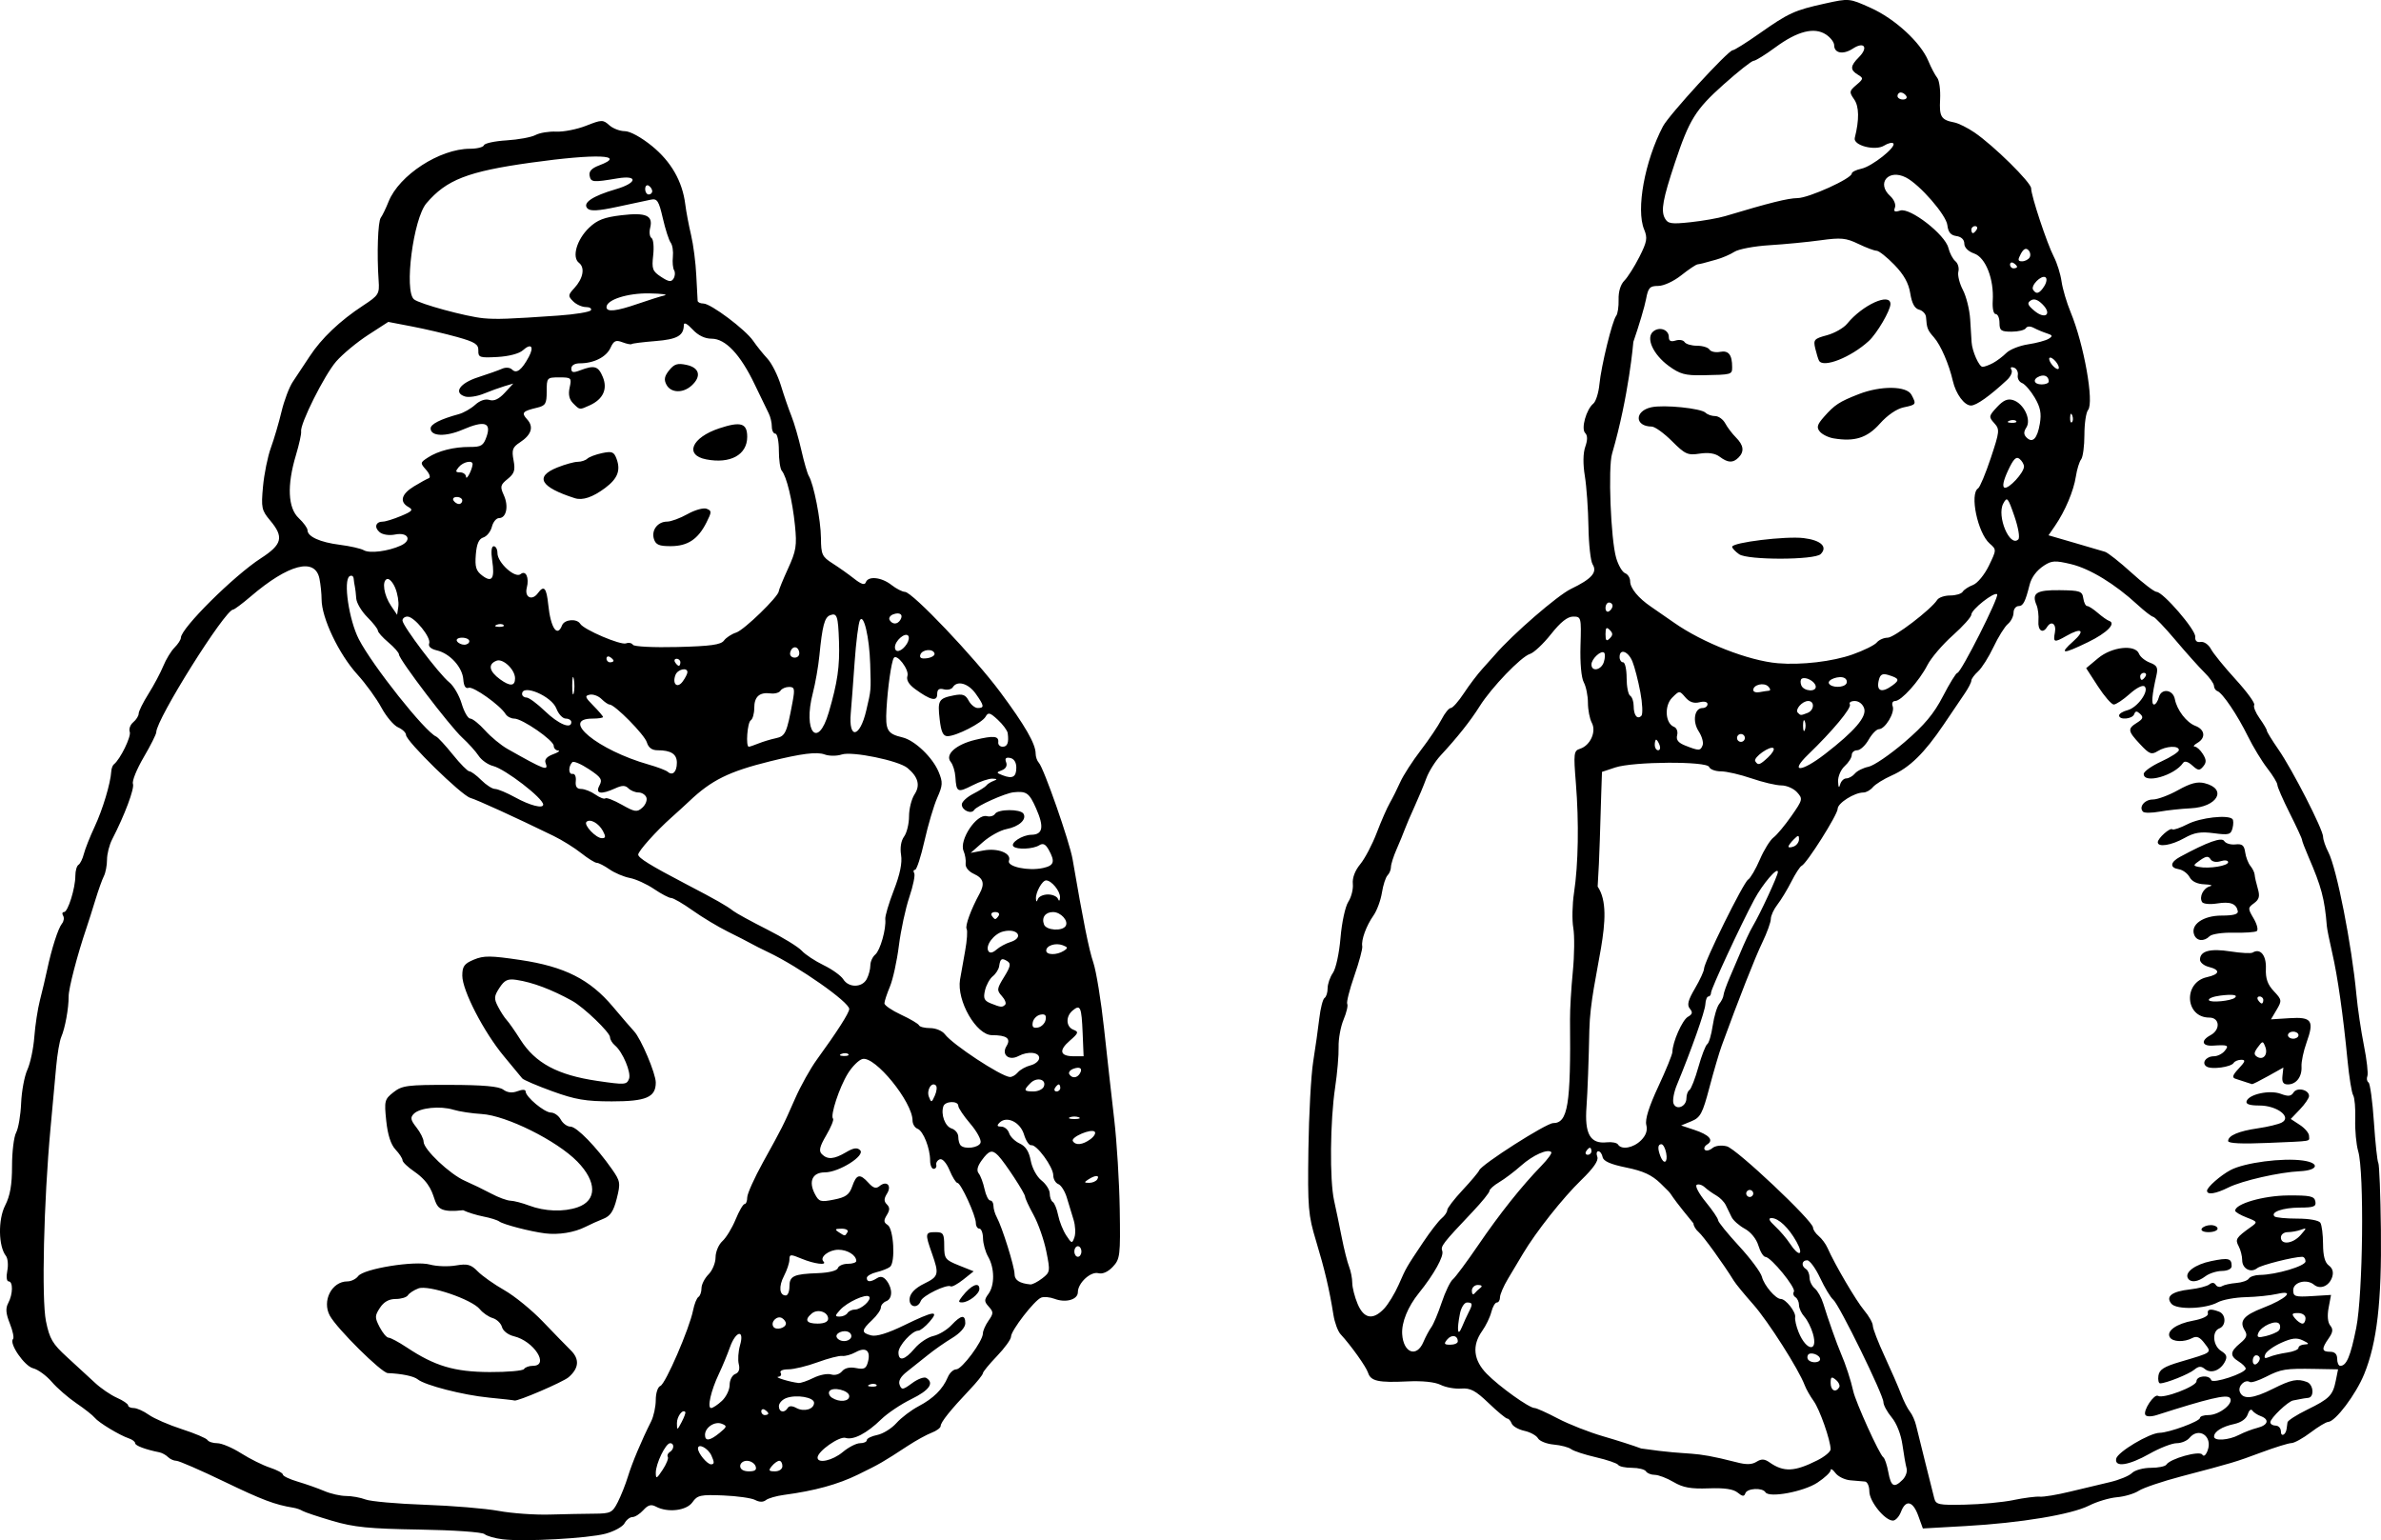<?xml version="1.0" encoding="UTF-8" standalone="no"?>
<svg
   xmlns:dc="http://purl.org/dc/elements/1.1/"
   xmlns:cc="http://creativecommons.org/ns#"
   xmlns:rdf="http://www.w3.org/1999/02/22-rdf-syntax-ns#"
   xmlns:svg="http://www.w3.org/2000/svg"
   xmlns="http://www.w3.org/2000/svg"
   version="1.1"
   id="svg7434"
   viewBox="0 0 676.882 437.857"
   height="437.857"
   width="676.882">
  <defs
     id="defs7436" />
  <g
     transform="translate(272.519,-623.71)"
     id="layer1">
    <path
       id="path7993"
       d="m -129.582,1061.322 c -2.193,-0.259 -4.536,-0.927 -5.206,-1.483 -0.687,-0.57 -8.765,-1.133 -18.513,-1.291 -14.296,-0.231 -18.582,-0.659 -24.727,-2.468 -4.088,-1.204 -7.905,-2.481 -8.482,-2.837 -0.577,-0.357 -1.732,-0.76 -2.567,-0.896 -5.334,-0.871 -8.834,-2.192 -19.75,-7.452 -6.728,-3.242 -12.825,-5.894 -13.55,-5.894 -0.725,0 -1.799,-0.481 -2.387,-1.069 -0.588,-0.588 -1.691,-1.193 -2.45,-1.344 -3.919,-0.779 -6.881,-1.889 -6.881,-2.579 0,-0.426 -0.787,-1.04 -1.75,-1.364 -2.693,-0.907 -8.633,-4.498 -9.75,-5.894 -0.55,-0.688 -2.9,-2.54 -5.223,-4.117 -2.323,-1.577 -5.473,-4.318 -7,-6.091 -1.527,-1.773 -3.902,-3.501 -5.277,-3.84 -2.48,-0.611 -6.936,-7.1 -5.714,-8.322 0.334,-0.334 -0.078,-2.321 -0.916,-4.416 -1.144,-2.858 -1.255,-4.31 -0.447,-5.821 1.343,-2.509 1.403,-6.144 0.102,-6.144 -0.55,0 -0.714,-1.307 -0.376,-2.998 0.33,-1.649 0.156,-3.561 -0.387,-4.25 -2.148,-2.728 -2.267,-10.321 -0.225,-14.327 1.423,-2.791 1.962,-5.87 1.962,-11.203 0,-4.045 0.524,-8.333 1.164,-9.529 0.64,-1.196 1.281,-4.963 1.423,-8.371 0.142,-3.408 0.943,-7.687 1.778,-9.509 0.836,-1.822 1.722,-6.013 1.969,-9.313 0.247,-3.3 0.973,-8.025 1.613,-10.5 0.639,-2.475 1.545,-6.3 2.013,-8.5 1.302,-6.128 3.142,-11.869 4.23,-13.206 0.54,-0.663 0.692,-1.676 0.337,-2.25 -0.355,-0.574 -0.24,-1.044 0.256,-1.044 1.102,0 3.217,-6.776 3.217,-10.307 0,-1.416 0.4,-2.822 0.889,-3.125 0.489,-0.302 1.176,-1.691 1.526,-3.086 0.35,-1.395 1.735,-4.887 3.077,-7.759 2.287,-4.893 4.515,-12.315 4.72,-15.723 0.05,-0.825 0.384,-1.725 0.742,-2 1.779,-1.365 5.001,-7.953 4.512,-9.227 -0.307,-0.799 0.138,-2.03 0.988,-2.735 0.85,-0.705 1.546,-1.814 1.546,-2.464 0,-0.65 1.258,-3.182 2.795,-5.628 1.537,-2.445 3.431,-6.001 4.207,-7.903 0.776,-1.901 2.219,-4.264 3.205,-5.25 0.986,-0.986 1.793,-2.238 1.793,-2.781 0,-2.673 15.053,-17.624 22.75,-22.596 6.076,-3.924 6.591,-6.034 2.624,-10.748 -2.426,-2.883 -2.58,-3.618 -2.027,-9.644 0.33,-3.588 1.338,-8.548 2.241,-11.023 0.903,-2.475 2.264,-7.104 3.024,-10.286 0.76,-3.182 2.213,-7.007 3.228,-8.5 1.016,-1.493 3.155,-4.718 4.753,-7.169 3.363,-5.154 8.621,-10.152 15.245,-14.492 4.393,-2.878 4.645,-3.284 4.381,-7.054 -0.53,-7.559 -0.211,-16.805 0.616,-17.902 0.456,-0.604 1.447,-2.654 2.204,-4.555 2.996,-7.535 14.549,-15.043 23.146,-15.043 2.006,0 3.798,-0.453 3.983,-1.006 0.184,-0.553 3.075,-1.174 6.424,-1.38 3.349,-0.206 7.052,-0.889 8.23,-1.52 1.177,-0.63 3.837,-1.065 5.909,-0.966 2.072,0.099 5.884,-0.654 8.47,-1.673 4.428,-1.745 4.812,-1.754 6.579,-0.155 1.032,0.934 3.018,1.698 4.413,1.698 1.495,0 4.665,1.732 7.72,4.217 5.459,4.44 8.673,10.064 9.481,16.591 0.252,2.031 0.991,5.943 1.644,8.693 0.652,2.75 1.32,7.925 1.485,11.5 0.164,3.575 0.338,6.838 0.387,7.25 0.049,0.412 0.783,0.75 1.631,0.75 2.102,0 11.932,7.372 14.156,10.615 0.991,1.446 2.811,3.715 4.044,5.044 1.233,1.329 2.958,4.761 3.834,7.628 0.875,2.867 2.226,6.788 3.002,8.713 0.775,1.925 2.039,6.278 2.809,9.673 0.77,3.395 1.722,6.694 2.116,7.331 1.404,2.272 3.427,12.583 3.462,17.647 0.033,4.704 0.318,5.331 3.286,7.219 1.788,1.137 4.551,3.094 6.14,4.349 2.035,1.606 3.021,1.911 3.333,1.031 0.66,-1.861 4.436,-1.472 7.277,0.75 1.375,1.076 3.105,1.966 3.844,1.978 2.103,0.035 19.712,18.556 27.118,28.522 7.013,9.438 10.038,14.698 10.038,17.454 0,0.905 0.407,2.074 0.904,2.596 1.403,1.474 8.749,22.476 9.601,27.45 3.021,17.628 4.624,25.614 5.886,29.331 0.832,2.452 2.21,10.917 3.062,18.813 0.852,7.896 2.152,19.531 2.89,25.856 0.738,6.325 1.442,17.8 1.564,25.5 0.21,13.176 0.095,14.137 -1.961,16.336 -1.363,1.458 -2.906,2.147 -4.104,1.833 -2.204,-0.576 -5.843,2.789 -5.843,5.403 0,2.11 -3.434,3.094 -6.599,1.891 -1.311,-0.499 -3.031,-0.658 -3.821,-0.355 -1.915,0.735 -8.581,9.354 -8.581,11.095 0,0.756 -1.8,3.248 -4,5.537 -2.2,2.29 -4,4.487 -4,4.882 0,0.396 -1.688,2.498 -3.75,4.672 -5.452,5.748 -8.25,9.245 -8.25,10.315 0,0.517 -1.159,1.38 -2.576,1.919 -1.417,0.539 -4.462,2.215 -6.766,3.725 -7.054,4.622 -7.959,5.144 -14.158,8.174 -5.735,2.802 -12.318,4.609 -21,5.765 -2.2,0.293 -4.534,0.963 -5.186,1.489 -0.757,0.611 -1.857,0.598 -3.044,-0.037 -1.022,-0.547 -5.102,-1.127 -9.066,-1.289 -6.49,-0.265 -7.363,-0.073 -8.763,1.925 -1.684,2.404 -7.024,3.048 -10.381,1.251 -1.364,-0.73 -2.246,-0.484 -3.589,1 -0.98,1.082 -2.37,1.968 -3.091,1.968 -0.72,0 -1.736,0.796 -2.256,1.769 -0.521,0.973 -2.95,2.305 -5.398,2.96 -4.979,1.332 -23.08,2.319 -29.212,1.594 z m 26.01,-7.288 c 4.646,-0.032 5.147,-0.278 6.678,-3.284 0.91,-1.788 2.206,-5.05 2.879,-7.25 1.193,-3.901 3.886,-10.304 6.582,-15.654 0.736,-1.46 1.338,-4.224 1.338,-6.143 0,-1.961 0.576,-3.71 1.315,-3.993 1.452,-0.557 8.266,-16.307 9.293,-21.48 0.357,-1.799 1.042,-3.513 1.521,-3.809 0.479,-0.296 0.871,-1.412 0.871,-2.479 0,-1.068 0.9,-2.841 2,-3.941 1.1,-1.1 2,-3.28 2,-4.845 0,-1.565 0.875,-3.637 1.944,-4.604 1.069,-0.968 2.757,-3.736 3.75,-6.151 0.993,-2.416 2.143,-4.394 2.556,-4.396 0.412,-0.002 0.75,-0.849 0.75,-1.882 0,-1.033 2.025,-5.539 4.499,-10.013 5.59,-10.105 5.634,-10.194 9.121,-18.109 1.575,-3.575 4.335,-8.525 6.134,-11 5.801,-7.983 9.245,-13.366 9.245,-14.45 0,-1.958 -14.327,-12.004 -23,-16.128 -1.925,-0.915 -4.175,-2.051 -5,-2.524 -0.825,-0.473 -3.763,-1.979 -6.529,-3.347 -2.766,-1.368 -7.265,-4.076 -9.997,-6.018 -2.732,-1.943 -5.469,-3.532 -6.081,-3.532 -0.613,0 -2.803,-1.147 -4.868,-2.548 -2.065,-1.401 -5.165,-2.818 -6.889,-3.148 -1.724,-0.33 -4.329,-1.434 -5.789,-2.452 -1.46,-1.018 -3.085,-1.852 -3.612,-1.852 -0.527,0 -2.518,-1.24 -4.425,-2.755 -1.907,-1.515 -5.456,-3.724 -7.888,-4.909 -10.889,-5.306 -21.604,-10.2 -23.644,-10.8 -2.558,-0.753 -18.277,-16.143 -18.277,-17.895 0,-0.642 -1.012,-1.611 -2.25,-2.154 -1.238,-0.543 -3.38,-3.082 -4.761,-5.643 -1.381,-2.561 -4.442,-6.778 -6.802,-9.371 -5.285,-5.807 -10.188,-16.103 -10.188,-21.395 0,-1.555 -0.272,-4.19 -0.605,-5.855 -1.221,-6.105 -8.764,-4.163 -19.512,5.023 -2.411,2.061 -4.668,3.748 -5.015,3.75 -2.308,0.013 -21.868,31.206 -21.868,34.874 0,0.563 -1.613,3.774 -3.584,7.137 -1.971,3.363 -3.34,6.749 -3.042,7.525 0.497,1.295 -2.342,8.88 -5.913,15.799 -0.804,1.557 -1.461,4.151 -1.461,5.764 0,1.613 -0.399,3.714 -0.886,4.669 -0.487,0.955 -1.571,3.986 -2.409,6.736 -0.837,2.75 -1.981,6.35 -2.541,8 -2.616,7.707 -5.096,17.236 -5.075,19.5 0.031,3.296 -1.008,9 -2.095,11.5 -0.478,1.1 -1.133,4.925 -1.454,8.5 -0.321,3.575 -1.043,11.45 -1.604,17.5 -1.918,20.692 -2.573,48.556 -1.287,54.826 1.027,5.012 1.869,6.441 6.023,10.219 2.656,2.416 6.2,5.679 7.876,7.25 1.676,1.571 4.489,3.495 6.25,4.275 1.762,0.78 3.203,1.758 3.203,2.174 0,0.416 0.718,0.756 1.596,0.756 0.878,0 2.809,0.864 4.291,1.919 1.482,1.056 5.711,2.894 9.398,4.085 3.686,1.191 6.957,2.577 7.268,3.081 0.311,0.503 1.576,0.915 2.811,0.915 1.235,0 4.276,1.288 6.758,2.862 2.482,1.574 6.17,3.409 8.196,4.077 2.025,0.668 3.683,1.558 3.683,1.978 0,0.419 1.913,1.328 4.25,2.018 2.337,0.691 5.728,1.888 7.534,2.66 1.806,0.772 4.589,1.404 6.185,1.404 1.596,0 4.087,0.451 5.536,1.002 1.449,0.551 9.016,1.224 16.815,1.496 7.799,0.272 17.252,1.058 21.007,1.748 3.755,0.69 10.28,1.157 14.5,1.038 4.22,-0.119 9.933,-0.231 12.695,-0.25 z m -30.023,-33.006 c -7.25,-0.703 -18.122,-3.496 -20.175,-5.183 -1.092,-0.897 -4.518,-1.613 -8.505,-1.776 -1.802,-0.074 -14.457,-12.614 -16.48,-16.329 -2.287,-4.201 0.552,-9.74 4.991,-9.74 1.072,0 2.448,-0.673 3.059,-1.496 1.579,-2.128 16.146,-4.471 20.435,-3.287 1.847,0.51 5.139,0.627 7.314,0.259 3.339,-0.564 4.312,-0.303 6.254,1.678 1.264,1.29 4.67,3.696 7.568,5.346 2.898,1.65 7.805,5.651 10.905,8.89 3.1,3.24 6.687,6.927 7.971,8.194 2.549,2.514 2.344,5.081 -0.611,7.653 -1.562,1.36 -14.608,6.966 -15.395,6.616 -0.181,-0.081 -3.479,-0.452 -7.329,-0.825 z m 10.056,-8.119 c 0.309,-0.5 1.435,-0.909 2.503,-0.909 4.838,0 0.294,-7.061 -5.415,-8.414 -1.604,-0.38 -3.076,-1.519 -3.358,-2.598 -0.276,-1.057 -1.466,-2.209 -2.644,-2.561 -1.178,-0.352 -2.817,-1.479 -3.642,-2.505 -2.269,-2.822 -14.634,-7.011 -17.489,-5.926 -1.274,0.484 -2.611,1.358 -2.972,1.942 -0.361,0.584 -1.928,1.062 -3.482,1.062 -1.912,0 -3.357,0.81 -4.465,2.502 -1.491,2.276 -1.499,2.773 -0.089,5.5 0.853,1.649 1.998,2.998 2.546,2.998 0.548,0 2.858,1.238 5.134,2.75 8.007,5.321 13.554,6.974 23.566,7.023 5.086,0.025 9.5,-0.364 9.809,-0.864 z m 5.944,-38.568 c -4.184,-0.525 -11.8,-2.506 -13,-3.381 -0.55,-0.401 -2.575,-1.033 -4.5,-1.403 -1.925,-0.371 -4.522,-1.178 -5.77,-1.795 -11.981,1.387 -4.5,-4.509 -13.872,-10.985 -1.839,-1.252 -3.347,-2.698 -3.351,-3.212 0,-0.515 -0.905,-1.891 -2.002,-3.06 -1.319,-1.404 -2.209,-4.166 -2.625,-8.144 -0.595,-5.692 -0.483,-6.135 2.063,-8.137 2.441,-1.92 3.936,-2.115 16.043,-2.09 9.409,0.019 13.881,0.415 15.147,1.341 1.207,0.883 2.546,1.028 4.081,0.445 1.37,-0.521 2.285,-0.495 2.285,0.066 0,1.546 5.353,6.016 7.205,6.016 0.949,0 2.207,0.9 2.795,2 0.589,1.1 1.831,2 2.761,2 1.747,0 7.382,5.786 11.805,12.121 2.365,3.388 2.452,3.925 1.341,8.335 -0.902,3.581 -1.814,4.961 -3.797,5.741 -1.435,0.565 -3.735,1.6 -5.11,2.299 -3.163,1.609 -7.644,2.328 -11.5,1.844 z m 9.31,-7.424 c 5.525,-1.926 5.479,-7.268 -0.111,-12.986 -5.82,-5.953 -20.2,-13.106 -27.17,-13.514 -2.766,-0.162 -6.386,-0.71 -8.043,-1.218 -3.781,-1.158 -9.537,-0.575 -11.252,1.139 -1.072,1.072 -0.942,1.764 0.731,3.891 1.119,1.423 2.035,3.251 2.035,4.062 0,2.188 7.461,9.247 11.757,11.124 2.059,0.899 5.407,2.524 7.441,3.611 2.034,1.086 4.509,2.001 5.5,2.032 0.991,0.031 3.377,0.652 5.302,1.381 4.442,1.681 9.827,1.868 13.81,0.479 z m -7.225,-32.971 c -4.353,-1.581 -8.199,-3.229 -8.547,-3.661 -0.348,-0.432 -2.698,-3.273 -5.223,-6.313 -5.738,-6.909 -11.816,-18.684 -11.816,-22.89 0,-2.655 0.546,-3.413 3.29,-4.559 2.808,-1.173 4.743,-1.158 13.203,0.1 12.591,1.874 19.789,5.509 26.334,13.3 2.57,3.06 5.272,6.196 6.003,6.971 1.966,2.081 6.171,12.014 6.171,14.576 0,4.186 -2.73,5.355 -12.5,5.353 -7.409,-10e-4 -10.399,-0.51 -16.915,-2.877 z m 21.811,-3.537 c 0.679,-1.769 -1.803,-7.672 -3.989,-9.485 -0.774,-0.643 -1.408,-1.695 -1.408,-2.338 0,-1.352 -7.43,-8.497 -10.75,-10.338 -5.818,-3.226 -11.249,-5.272 -15.827,-5.962 -2.513,-0.379 -3.402,0.033 -4.853,2.248 -1.55,2.366 -1.604,3.046 -0.423,5.339 0.744,1.445 1.859,3.165 2.476,3.822 0.618,0.657 2.363,3.154 3.878,5.549 4.236,6.695 10.575,10.099 21.901,11.76 7.817,1.146 8.34,1.112 8.994,-0.594 z m 11.03,107.473 c -0.253,-0.409 0,-1.026 0.557,-1.371 1.271,-0.785 1.333,-2.51 0.09,-2.51 -1.261,0 -4.075,5.814 -4.067,8.404 0.01,1.841 0.242,1.739 1.943,-0.841 1.065,-1.616 1.73,-3.272 1.477,-3.681 z m 24.935,2.619 c -0.317,-0.825 -1.427,-1.5 -2.469,-1.5 -1.041,0 -1.893,0.675 -1.893,1.5 0,0.928 0.941,1.5 2.469,1.5 1.783,0 2.309,-0.416 1.893,-1.5 z m 7.638,0 c 0,-0.825 -0.395,-1.5 -0.878,-1.5 -0.483,0 -1.438,0.675 -2.122,1.5 -1.04,1.253 -0.896,1.5 0.878,1.5 1.22,0 2.122,-0.638 2.122,-1.5 z m -20.182,-3 c -0.963,-2.113 -3.818,-3.598 -3.818,-1.986 0,1.33 2.617,4.487 3.719,4.487 0.958,0 0.98,-0.566 0.099,-2.5 z m 37.364,-1 c 1.634,-1.375 3.837,-2.5 4.894,-2.5 1.058,0 1.923,-0.394 1.923,-0.875 0,-0.481 1.334,-1.142 2.963,-1.468 1.63,-0.326 4.081,-1.845 5.447,-3.375 1.366,-1.53 4.195,-3.682 6.287,-4.782 4.234,-2.227 6.902,-4.874 8.313,-8.25 0.517,-1.238 1.605,-2.25 2.417,-2.25 1.613,0 7.573,-8.034 7.573,-10.208 0,-0.741 0.72,-2.375 1.6,-3.631 1.434,-2.048 1.442,-2.458 0.076,-3.973 -1.325,-1.468 -1.338,-1.942 -0.1,-3.63 1.806,-2.463 1.771,-7.327 -0.076,-10.559 -0.786,-1.375 -1.445,-3.737 -1.465,-5.25 -0.02,-1.512 -0.485,-2.75 -1.035,-2.75 -0.55,0 -1,-0.724 -1,-1.608 0,-2.097 -4.268,-11.392 -5.231,-11.392 -0.408,0 -1.417,-1.615 -2.242,-3.588 -0.874,-2.091 -2.027,-3.395 -2.763,-3.125 -0.695,0.255 -1.152,0.969 -1.014,1.588 0.138,0.619 -0.2,1.125 -0.75,1.125 -0.55,0 -1,-1.058 -1,-2.351 0,-3.498 -1.942,-8.413 -3.57,-9.038 -0.786,-0.302 -1.43,-1.357 -1.43,-2.345 0,-5.288 -10.694,-18.421 -14.245,-17.492 -1.046,0.274 -2.906,2.124 -4.134,4.112 -2.433,3.94 -5.081,11.988 -4.226,12.843 0.294,0.294 -0.569,2.416 -1.917,4.717 -1.89,3.226 -2.18,4.454 -1.265,5.368 1.628,1.628 3.466,1.488 6.872,-0.524 2.144,-1.266 3.186,-1.418 4.019,-0.585 1.537,1.537 -6.035,6.295 -10.018,6.295 -3.541,0 -4.726,2.544 -2.857,6.133 1.16,2.226 1.628,2.364 5.436,1.609 3.381,-0.671 4.361,-1.384 5.198,-3.784 1.212,-3.477 2.175,-3.676 4.632,-0.961 1.346,1.487 2.139,1.72 3.111,0.914 2.027,-1.682 3.568,-0.166 2.147,2.111 -0.91,1.457 -0.922,2.211 -0.051,3.082 0.871,0.871 0.865,1.619 -0.025,3.055 -0.935,1.51 -0.886,2.084 0.238,2.784 1.726,1.074 2.273,10.68 0.679,11.925 -0.603,0.471 -2.333,1.152 -3.846,1.513 -1.512,0.361 -2.75,1.098 -2.75,1.638 0,1.217 1.057,1.231 2.942,0.038 0.989,-0.626 1.844,-0.385 2.718,0.765 1.737,2.285 1.659,5.118 -0.161,5.816 -0.825,0.317 -1.5,1.124 -1.5,1.794 0,0.67 -1.125,2.276 -2.5,3.567 -3.079,2.893 -3.12,3.605 -0.25,4.355 1.469,0.384 4.723,-0.617 9.373,-2.883 8.453,-4.12 10.124,-4.346 7.19,-0.972 -1.196,1.375 -2.626,2.5 -3.179,2.5 -1.74,0 -5.634,4.268 -5.634,6.174 0,2.664 1.784,2.236 4.592,-1.101 1.354,-1.61 3.744,-3.208 5.31,-3.552 1.566,-0.344 3.882,-1.727 5.147,-3.074 2.767,-2.945 3.951,-3.104 3.951,-0.53 0,1.148 -1.507,2.829 -3.75,4.183 -2.062,1.246 -5.169,3.42 -6.903,4.832 -1.734,1.412 -4.39,3.526 -5.902,4.7 -1.836,1.425 -2.538,2.684 -2.113,3.791 0.572,1.49 0.933,1.439 3.557,-0.501 1.606,-1.188 3.413,-1.855 4.016,-1.482 2.34,1.446 0.875,3.519 -4.265,6.034 -2.948,1.442 -6.798,4.028 -8.555,5.745 -4.06,3.97 -7.906,5.971 -10.123,5.267 -1.747,-0.554 -7.962,3.818 -7.962,5.601 0,1.804 4.273,0.859 7.182,-1.589 z m 18.998,-43.75 c 0.205,-1.443 1.665,-2.907 4.07,-4.082 4.208,-2.056 4.367,-2.668 2.25,-8.668 -1.986,-5.629 -1.924,-6 1,-6 2.238,0 2.5,0.407 2.5,3.891 0,3.635 0.276,4.002 4.184,5.566 l 4.184,1.674 -2.934,2.339 c -1.614,1.287 -3.224,2.16 -3.578,1.941 -1.128,-0.697 -7.921,2.593 -8.507,4.12 -0.926,2.413 -3.531,1.77 -3.169,-0.782 z m 14.947,-0.5 c 2.531,-3.228 4.872,-4.242 4.872,-2.11 0,1.411 -3.022,3.786 -4.872,3.828 -1.163,0.027 -1.163,-0.235 0,-1.718 z m -68.988,38.824 c 2.14,-1.746 2.196,-1.99 0.598,-2.612 -1.982,-0.772 -4.737,1.066 -4.737,3.16 0,1.903 1.355,1.723 4.139,-0.548 z m -9.74,-5.925 c -0.733,-0.965 -2.397,1.24 -2.384,3.159 0.014,2.101 0.069,2.089 1.332,-0.309 0.725,-1.375 1.198,-2.658 1.052,-2.85 z m 23.601,0.409 c 0,-0.243 -0.45,-0.719 -1,-1.059 -0.55,-0.34 -1,-0.141 -1,0.441 0,0.583 0.45,1.059 1,1.059 0.55,0 1,-0.199 1,-0.441 z m 5.502,-1.562 c 0.413,-0.669 1.242,-0.67 2.486,0 2.195,1.175 5.012,0.339 5.012,-1.487 0,-1.562 -5.006,-2.418 -7.894,-1.35 -1.158,0.428 -2.106,1.468 -2.106,2.311 0,1.726 1.558,2.056 2.502,0.53 z m -18.69,-2.036 c 1.204,-1.121 2.189,-3.16 2.189,-4.531 0,-1.371 0.709,-2.764 1.574,-3.097 1.041,-0.4 1.387,-1.349 1.022,-2.803 -0.304,-1.21 -0.143,-3.624 0.356,-5.364 1.338,-4.664 -1.203,-4.148 -2.879,0.585 -0.731,2.062 -2.139,5.457 -3.131,7.543 -2.256,4.747 -3.385,9.707 -2.211,9.707 0.49,0 1.876,-0.918 3.079,-2.039 z m 36.189,-1.345 c 0,-1.633 -4.774,-2.791 -5.652,-1.371 -0.332,0.538 0.016,1.371 0.774,1.851 2.113,1.338 4.878,1.066 4.878,-0.48 z m 7.729,-3.221 c -0.332,-0.332 -1.195,-0.368 -1.917,-0.079 -0.798,0.319 -0.561,0.556 0.604,0.604 1.054,0.043 1.645,-0.193 1.312,-0.525 z m -17.89,-1.966 c 1.73,-0.863 3.986,-1.303 5.012,-0.977 1.068,0.339 2.391,-0.041 3.094,-0.888 0.794,-0.957 2.207,-1.284 3.999,-0.926 2.292,0.459 2.876,0.152 3.38,-1.775 0.83,-3.172 -0.617,-4.321 -3.468,-2.752 -1.297,0.714 -3.032,1.199 -3.857,1.079 -0.825,-0.12 -3.969,0.688 -6.986,1.795 -3.017,1.107 -6.756,2.013 -8.309,2.013 -1.627,0 -2.561,0.423 -2.205,1 0.34,0.55 0.029,1.053 -0.691,1.118 -1.218,0.11 3.341,1.499 5.787,1.763 0.603,0.065 2.512,-0.588 4.243,-1.451 z m 10.618,-11.361 c 0.316,-0.512 0.096,-1.227 -0.489,-1.589 -1.48,-0.915 -4.232,0.284 -3.473,1.512 0.782,1.265 3.198,1.311 3.962,0.076 z m -18.457,-4.117 c 0,-0.459 -0.489,-1.136 -1.087,-1.506 -1.389,-0.858 -3.346,1.044 -2.494,2.423 0.71,1.148 3.581,0.413 3.581,-0.917 z m 12,-1.345 c 0,-1.925 -2.96,-2.885 -4.627,-1.502 -2.2,1.826 -1.6,2.895 1.627,2.895 1.898,0 3,-0.512 3,-1.393 z m 5.5,-1.607 c 0.34,-0.55 1.299,-1 2.13,-1 1.78,0 4.872,-2.831 4.021,-3.682 -0.876,-0.876 -6.258,1.59 -8.234,3.774 -1.532,1.693 -1.547,1.909 -0.131,1.909 0.878,0 1.874,-0.45 2.214,-1 z m -16.5,-7.531 c 0,-3.014 1.165,-3.563 8.096,-3.814 3.121,-0.113 5.415,-0.689 5.66,-1.422 0.226,-0.678 1.498,-1.233 2.828,-1.233 1.329,0 2.417,-0.36 2.417,-0.8 0,-1.635 -2.483,-3.2 -5.078,-3.2 -2.722,0 -5.446,2.143 -4.247,3.342 1.181,1.181 -2.658,0.692 -6.207,-0.791 -3.165,-1.322 -3.468,-1.3 -3.474,0.25 0,0.934 -0.695,3.019 -1.536,4.633 -1.566,3.003 -1.33,5.566 0.511,5.566 0.567,0 1.031,-1.139 1.031,-2.531 z m 71.855,-2.325 c 2.274,-1.749 2.314,-2.016 1.158,-7.728 -0.659,-3.254 -2.281,-7.885 -3.605,-10.292 -1.324,-2.407 -2.408,-4.747 -2.408,-5.2 0,-0.929 -5.779,-9.756 -7.643,-11.674 -1.728,-1.778 -2.609,-1.528 -4.69,1.329 -1.236,1.697 -1.518,2.908 -0.865,3.719 0.532,0.661 1.28,2.665 1.662,4.452 0.382,1.788 1.109,3.25 1.615,3.25 0.506,0 0.92,0.681 0.92,1.514 0,0.832 0.426,2.295 0.947,3.25 1.531,2.808 5.053,14.078 5.053,16.167 0,1.711 1.432,2.643 4.5,2.931 0.55,0.052 2.06,-0.721 3.355,-1.718 z m 11.145,-7.644 c 0,-0.825 -0.45,-1.5 -1,-1.5 -0.55,0 -1,0.675 -1,1.5 0,0.825 0.45,1.5 1,1.5 0.55,0 1,-0.675 1,-1.5 z m -2.221,-9 c -0.512,-1.65 -1.375,-4.487 -1.917,-6.305 -0.542,-1.818 -1.633,-3.554 -2.424,-3.857 -0.791,-0.303 -1.438,-1.434 -1.438,-2.511 0,-2.364 -4.754,-8.852 -6.262,-8.545 -0.59,0.12 -1.515,-1.252 -2.055,-3.05 -1.061,-3.528 -4.922,-5.392 -6.956,-3.358 -0.836,0.836 -0.705,1.127 0.506,1.127 0.898,0 1.897,0.832 2.219,1.848 0.323,1.017 1.679,2.346 3.014,2.954 1.688,0.769 2.642,2.255 3.135,4.879 0.401,2.14 1.723,4.572 3.054,5.619 1.29,1.015 2.346,2.686 2.346,3.714 0,1.028 0.392,2.111 0.871,2.407 0.479,0.296 1.161,1.987 1.515,3.757 0.354,1.77 1.385,4.35 2.292,5.733 1.558,2.378 1.685,2.408 2.34,0.552 0.381,-1.079 0.274,-3.313 -0.238,-4.963 z m -64.279,3.5 c 0.345,-0.558 -0.403,-0.993 -1.691,-0.985 -1.858,0.012 -2.016,0.205 -0.809,0.985 1.861,1.202 1.757,1.202 2.5,0 z m 71,-15 c 0.782,-1.266 -0.542,-1.266 -2.5,0 -1.293,0.835 -1.266,0.971 0.191,0.985 0.93,0.008 1.969,-0.435 2.309,-0.985 z m -33.176,-10.401 c 0.296,-0.771 -1.006,-3.205 -2.893,-5.409 -1.887,-2.204 -3.431,-4.499 -3.431,-5.099 0,-1.493 -3.735,-1.387 -4.237,0.121 -0.78,2.341 0.477,5.729 2.348,6.323 1.039,0.33 1.89,1.394 1.89,2.366 0,0.971 0.3,2.066 0.667,2.433 1.204,1.204 5.108,0.697 5.657,-0.734 z m 31.234,-1.017 c 1.067,-0.78 1.617,-1.741 1.223,-2.135 -0.979,-0.979 -6.892,1.563 -6.209,2.669 0.799,1.293 2.776,1.081 4.986,-0.534 z m -3.307,-6.244 c -0.688,-0.277 -1.812,-0.277 -2.5,0 -0.688,0.277 -0.125,0.504 1.25,0.504 1.375,0 1.938,-0.227 1.25,-0.504 z m -40.61,-9.031 c -1.189,-1.189 -2.731,1.293 -1.995,3.211 0.662,1.726 0.778,1.702 1.69,-0.342 0.538,-1.207 0.676,-2.498 0.305,-2.868 z m 30.689,0.276 c 0.788,-2.054 -2.004,-2.766 -3.801,-0.969 -2.058,2.058 -1.94,2.386 0.864,2.386 1.316,0 2.638,-0.638 2.937,-1.417 z m 4.67,0.417 c 0,-0.55 -0.198,-1 -0.441,-1 -0.242,0 -0.719,0.45 -1.059,1 -0.34,0.55 -0.141,1 0.441,1 0.582,0 1.059,-0.45 1.059,-1 z m -12.081,-4.402 c 0.64,-0.771 2.27,-1.68 3.622,-2.019 1.353,-0.339 2.459,-1.284 2.459,-2.098 0,-1.667 -3.219,-1.969 -5.87,-0.551 -2.72,1.456 -4.942,-0.367 -3.428,-2.811 1.344,-2.169 0.091,-3.119 -4.11,-3.119 -4.466,0 -10.094,-9.78 -9.093,-15.803 0.247,-1.483 0.894,-5.129 1.438,-8.101 0.545,-2.972 0.741,-5.807 0.436,-6.3 -0.503,-0.815 1.256,-5.619 3.675,-10.032 1.55,-2.829 1.107,-4.372 -1.61,-5.61 -1.512,-0.689 -2.474,-1.881 -2.346,-2.911 0.118,-0.959 -0.146,-2.581 -0.588,-3.605 -1.337,-3.097 3.706,-10.658 6.604,-9.9 0.917,0.24 1.969,-0.053 2.339,-0.651 0.858,-1.389 7.228,-1.423 8.081,-0.043 1.002,1.621 -1.271,3.684 -4.813,4.367 -1.768,0.341 -4.784,2.004 -6.703,3.695 l -3.489,3.075 3.633,-0.682 c 4.111,-0.771 8.05,0.802 7.247,2.894 -0.651,1.697 5.461,3.016 9.681,2.089 3.167,-0.696 3.508,-1.789 1.619,-5.188 -0.902,-1.622 -1.62,-1.957 -2.715,-1.265 -1.71,1.081 -6.342,1.285 -7.306,0.32 -0.993,-0.993 2.524,-3.281 5.099,-3.317 3.271,-0.046 3.667,-2.229 1.354,-7.459 -1.97,-4.453 -2.727,-4.999 -6.41,-4.621 -2.406,0.247 -10.504,3.881 -11.216,5.033 -0.803,1.299 -3.509,0.091 -3.509,-1.566 0,-0.752 1.463,-2.117 3.25,-3.033 1.788,-0.916 3.475,-1.985 3.75,-2.376 0.275,-0.391 1.175,-0.967 2,-1.282 1.176,-0.448 1.113,-0.588 -0.29,-0.65 -0.985,-0.043 -3.547,0.818 -5.696,1.914 -4.224,2.155 -4.566,1.986 -4.837,-2.391 -0.099,-1.594 -0.691,-3.515 -1.316,-4.269 -1.735,-2.091 1.453,-4.968 6.972,-6.292 5.26,-1.262 6.73,-1.102 6.528,0.71 -0.076,0.688 0.486,1.25 1.25,1.25 1.367,0 1.808,-1.183 1.438,-3.862 -0.103,-0.749 -1.367,-2.454 -2.807,-3.789 -2.247,-2.082 -2.741,-2.208 -3.481,-0.887 -0.996,1.78 -8.338,5.538 -10.819,5.538 -1.263,0 -1.819,-1.184 -2.232,-4.75 -0.63,-5.434 -0.312,-5.98 3.979,-6.838 2.529,-0.506 3.342,-0.223 4.254,1.481 0.62,1.159 1.786,2.107 2.592,2.107 1.947,0 1.852,-0.647 -0.603,-4.096 -2.088,-2.933 -5.249,-3.819 -6.486,-1.817 -0.37,0.598 -1.521,0.865 -2.559,0.594 -1.354,-0.354 -1.887,0.036 -1.887,1.381 0,2.178 -1.897,1.742 -6.256,-1.437 -1.836,-1.339 -2.57,-2.596 -2.199,-3.766 0.557,-1.755 -3.066,-6.474 -3.893,-5.072 -0.692,1.173 -1.713,8.325 -2.062,14.45 -0.348,6.108 0.195,7.079 4.543,8.115 3.493,0.833 8.563,5.672 10.282,9.814 1.222,2.945 1.177,3.8 -0.389,7.334 -0.975,2.2 -2.61,7.713 -3.633,12.25 -1.024,4.537 -2.232,8.25 -2.686,8.25 -0.454,0 -0.561,0.427 -0.238,0.949 0.323,0.522 -0.301,3.583 -1.385,6.802 -1.084,3.219 -2.421,9.429 -2.971,13.801 -0.55,4.371 -1.7,9.621 -2.556,11.666 -0.856,2.045 -1.557,4.18 -1.557,4.745 0,0.565 2.138,2.021 4.75,3.235 2.612,1.214 4.9,2.567 5.083,3.005 0.183,0.438 1.62,0.797 3.193,0.797 1.573,0 3.448,0.787 4.167,1.75 2.17,2.907 15.818,11.897 18.434,12.144 0.62,0.059 1.651,-0.524 2.291,-1.296 z m 17.622,0.335 c 0.917,-1.483 0.055,-2.099 -1.892,-1.352 -0.901,0.346 -1.388,1.031 -1.084,1.524 0.748,1.211 2.173,1.129 2.976,-0.171 z m -65.812,-5.538 c -0.332,-0.332 -1.195,-0.368 -1.917,-0.079 -0.798,0.319 -0.561,0.556 0.604,0.604 1.054,0.043 1.645,-0.193 1.312,-0.525 z m 66.624,-6.022 c -0.306,-7.429 -0.649,-8.203 -2.829,-6.394 -2.051,1.702 -1.93,4.648 0.226,5.486 1.544,0.6 1.42,0.966 -1.058,3.109 -3.225,2.789 -2.788,4.425 1.18,4.425 l 2.754,0 z m -10.524,-3.726 c 0.254,-1.321 -0.156,-1.731 -1.477,-1.477 -1.006,0.194 -1.988,1.175 -2.182,2.182 -0.255,1.321 0.156,1.731 1.477,1.477 1.006,-0.194 1.988,-1.175 2.182,-2.182 z m -11.494,-4.317 c 0.368,-0.368 -0.057,-1.471 -0.945,-2.452 -1.492,-1.649 -1.444,-2.058 0.642,-5.433 1.832,-2.964 1.999,-3.808 0.89,-4.494 -1.587,-0.98 -1.987,-0.728 -2.307,1.456 -0.129,0.875 -0.941,2.154 -1.805,2.842 -0.864,0.688 -1.862,2.498 -2.216,4.023 -0.528,2.272 -0.234,2.938 1.63,3.687 2.875,1.155 3.29,1.192 4.11,0.371 z m -39.371,-7.265 c 0.569,-1.064 1.035,-2.809 1.035,-3.878 0,-1.069 0.628,-2.464 1.395,-3.101 1.413,-1.172 3.155,-7.334 2.852,-10.087 -0.091,-0.825 1.004,-4.515 2.433,-8.201 1.755,-4.528 2.422,-7.779 2.058,-10.026 -0.334,-2.056 -0.01,-4.055 0.861,-5.24 0.77,-1.054 1.401,-3.645 1.401,-5.76 0,-2.114 0.707,-4.923 1.571,-6.242 1.68,-2.565 1.034,-4.955 -2.026,-7.495 -2.523,-2.094 -15.739,-4.806 -18.665,-3.83 -1.406,0.469 -3.59,0.466 -4.864,-0.005 -2.211,-0.818 -6.563,-0.272 -15.515,1.946 -11.717,2.903 -16.653,5.34 -22.989,11.353 -1.159,1.1 -3.436,3.179 -5.059,4.619 -4.274,3.793 -9.452,9.574 -9.445,10.545 0.01,0.956 3.51,3.119 13.494,8.335 8.761,4.577 11.602,6.191 13.5,7.669 0.825,0.642 5.146,3.009 9.603,5.259 4.457,2.25 8.904,4.976 9.882,6.057 0.978,1.081 3.775,2.932 6.215,4.113 2.439,1.181 4.963,2.992 5.608,4.025 1.526,2.443 5.336,2.411 6.657,-0.056 z m 40.785,-10.515 c 4.062,-1.238 2.187,-4.075 -1.999,-3.025 -2.632,0.66 -5.151,4.018 -4.186,5.579 0.406,0.657 1.225,0.506 2.284,-0.422 0.908,-0.796 2.663,-1.755 3.901,-2.133 z m 15.222,2.488 c 1.261,-0.797 1.225,-1.026 -0.25,-1.592 -2.051,-0.787 -4.722,0.074 -4.722,1.522 0,1.279 2.994,1.321 4.972,0.07 z m 0.555,-7.082 c 0.893,-1.445 -1.387,-3.956 -3.591,-3.956 -2.191,0 -3.318,1.564 -2.557,3.548 0.64,1.667 5.183,1.969 6.147,0.408 z m -19.027,-2.956 c 0.34,-0.55 -0.11,-1 -1,-1 -0.89,0 -1.34,0.45 -1,1 0.34,0.55 0.79,1 1,1 0.21,0 0.66,-0.45 1,-1 z m 14,-6 c 1.283,0 2.56,0.562 2.838,1.25 0.313,0.775 0.534,0.612 0.583,-0.429 0.083,-1.762 -2.429,-4.821 -3.957,-4.821 -1.102,0 -2.992,3.397 -2.885,5.184 0.061,1.007 0.197,1.023 0.583,0.066 0.277,-0.688 1.554,-1.25 2.838,-1.25 z M -101.125,859.943 c -1.183,-2.21 -3.668,-3.579 -4.673,-2.573 -0.862,0.862 2.714,4.63 4.394,4.63 1.083,0 1.143,-0.443 0.28,-2.056 z m 12.356,-9.537 c -0.297,-0.773 -1.301,-1.406 -2.233,-1.406 -0.931,0 -2.221,-0.528 -2.866,-1.173 -0.897,-0.897 -1.778,-0.897 -3.747,0 -4.073,1.856 -5.756,1.556 -4.495,-0.799 0.91,-1.7 0.498,-2.342 -2.985,-4.646 -2.222,-1.471 -4.345,-2.37 -4.716,-1.999 -1.184,1.184 -1.142,3.564 0.059,3.336 0.651,-0.123 1.053,0.765 0.919,2.031 -0.167,1.574 0.292,2.25 1.528,2.25 0.971,0 2.795,0.721 4.053,1.602 1.258,0.881 2.527,1.362 2.82,1.07 0.293,-0.293 2.401,0.522 4.685,1.811 3.727,2.103 4.325,2.189 5.835,0.836 0.925,-0.829 1.44,-2.14 1.143,-2.913 z m -29.326,2.052 c 0,-1.808 -10.778,-10.113 -14.257,-10.987 -1.451,-0.364 -3.298,-1.67 -4.105,-2.902 -0.807,-1.232 -2.898,-3.551 -4.647,-5.155 -3.546,-3.251 -17.991,-22.234 -17.991,-23.643 0,-0.496 -1.35,-2.037 -3,-3.425 -1.65,-1.388 -3,-2.9 -3,-3.359 0,-0.459 -1.35,-2.184 -3,-3.834 -1.65,-1.65 -3.068,-4.047 -3.152,-5.327 -0.084,-1.28 -0.257,-2.777 -0.385,-3.327 -0.128,-0.55 -0.284,-1.589 -0.348,-2.309 -0.063,-0.72 -0.586,-1.018 -1.161,-0.663 -1.846,1.141 -0.185,12.427 2.635,17.903 3.865,7.505 18.826,26.338 21.989,27.678 0.506,0.215 2.638,2.528 4.738,5.14 2.099,2.612 4.216,4.75 4.705,4.75 0.488,0 2.013,1.125 3.388,2.5 1.375,1.375 3.125,2.5 3.888,2.5 0.763,0 3.371,1.092 5.795,2.426 4.144,2.281 7.907,3.248 7.907,2.032 z M 16.405,841.93 c 0,-1.492 -0.662,-2.531 -1.746,-2.739 -1.236,-0.238 -1.571,0.121 -1.146,1.228 0.371,0.967 -0.08,1.825 -1.18,2.248 -1.667,0.64 -1.658,0.731 0.146,1.434 2.851,1.111 3.927,0.517 3.927,-2.17 z m -96.5,-1.382 c 0,-2.475 -1.668,-3.548 -5.514,-3.548 -1.573,0 -2.572,-0.745 -3.021,-2.25 -0.643,-2.16 -9.114,-10.75 -10.602,-10.75 -0.396,0 -1.428,-0.708 -2.294,-1.573 -0.865,-0.865 -2.36,-1.417 -3.321,-1.225 -1.503,0.299 -1.363,0.736 1.002,3.118 1.512,1.524 2.75,2.975 2.75,3.225 0,0.25 -1.323,0.455 -2.941,0.455 -9.466,0 1.476,8.973 15.941,13.072 2.475,0.701 4.91,1.629 5.41,2.061 1.393,1.203 2.59,0.008 2.59,-2.586 z m -37.337,0.017 c -0.354,-0.923 0.41,-1.787 2.143,-2.421 1.482,-0.542 2.131,-1.021 1.444,-1.065 -0.688,-0.043 -1.251,-0.641 -1.252,-1.329 0,-1.567 -8.953,-7.75 -11.219,-7.75 -0.924,0 -2.039,-0.586 -2.479,-1.302 -1.536,-2.5 -9.209,-7.947 -10.499,-7.453 -0.857,0.328 -1.372,-0.482 -1.511,-2.374 -0.254,-3.481 -3.81,-7.393 -7.505,-8.257 -1.724,-0.403 -2.526,-1.127 -2.197,-1.985 0.631,-1.645 -4.214,-7.63 -6.177,-7.63 -0.776,0 -1.411,0.503 -1.411,1.118 0,1.5 10.418,15.272 13.285,17.563 1.253,1.001 2.844,3.732 3.537,6.07 0.692,2.337 1.792,4.25 2.443,4.25 0.651,0 2.546,1.514 4.21,3.365 1.664,1.851 4.524,4.213 6.357,5.25 10.654,6.028 11.788,6.442 10.832,3.95 z m 60.54,-5.495 c 1.263,-0.512 3.481,-1.182 4.928,-1.489 2.719,-0.577 3.115,-1.437 4.764,-10.33 0.687,-3.705 0.559,-4.25 -0.995,-4.25 -0.98,0 -2.077,0.477 -2.437,1.059 -0.36,0.582 -1.624,0.934 -2.809,0.781 -3.173,-0.41 -4.654,0.914 -4.654,4.16 0,1.585 -0.45,3.16 -1,3.5 -0.965,0.596 -1.468,7.5 -0.547,7.5 0.249,0 1.487,-0.419 2.75,-0.931 z m 19.977,-8.828 c 2.501,-8.549 3.149,-13.043 2.908,-20.191 -0.245,-7.27 -0.562,-8.189 -2.559,-7.423 -1.545,0.593 -2.183,3.023 -3.011,11.461 -0.301,3.074 -1.143,7.882 -1.87,10.684 -2.847,10.976 1.415,16.119 4.531,5.469 z m 10.655,-0.525 c 1.41,-6.05 1.359,-5.453 1.127,-13.216 -0.227,-7.604 -1.844,-14.493 -2.923,-12.457 -0.425,0.801 -1.104,6.182 -1.51,11.957 -0.406,5.775 -0.895,12.264 -1.088,14.419 -0.68,7.608 2.578,7.087 4.394,-0.703 z m -83.835,3.284 c 0,-0.55 -0.714,-1 -1.587,-1 -0.873,0 -2.072,-1.287 -2.666,-2.859 -1.334,-3.534 -9.747,-7.108 -9.747,-4.141 0,0.55 0.562,1.003 1.25,1.006 0.688,0.003 3.05,1.744 5.25,3.868 3.837,3.704 7.5,5.232 7.5,3.127 z m 0.707,-12.238 c -0.239,-1.244 -0.444,-0.462 -0.455,1.738 -0.011,2.2 0.185,3.218 0.435,2.262 0.25,-0.956 0.259,-2.756 0.02,-4 z m -16.707,-0.21 c 0,-2.471 -3.408,-5.716 -5.259,-5.006 -2.523,0.968 -2.14,2.997 0.997,5.282 2.854,2.079 4.261,1.987 4.261,-0.276 z m 49,-1.743 c 0,-1.475 -2.775,-0.837 -3.396,0.781 -0.988,2.575 0.524,3.956 2.049,1.87 0.741,-1.013 1.347,-2.207 1.347,-2.651 z m -2,-2.809 c 0,-0.55 -0.477,-1 -1.059,-1 -0.583,0 -0.781,0.45 -0.441,1 0.34,0.55 0.817,1 1.059,1 0.243,0 0.441,-0.45 0.441,-1 z m -19,-0.441 c 0,-0.243 -0.45,-0.719 -1,-1.059 -0.55,-0.34 -1,-0.141 -1,0.441 0,0.582 0.45,1.059 1,1.059 0.55,0 1,-0.198 1,-0.441 z m 52.777,-2.476 c -0.365,-1.896 -2.158,-1.759 -2.569,0.197 -0.16,0.762 0.421,1.386 1.291,1.386 0.905,0 1.452,-0.677 1.278,-1.583 z m 38.472,0.417 c -0.369,-1.476 -3.511,-1.216 -4.028,0.334 -0.305,0.915 0.298,1.229 1.917,1 1.299,-0.184 2.249,-0.784 2.111,-1.334 z m -7.857,-2.762 c 0.57,-0.903 0.725,-1.953 0.346,-2.333 -0.951,-0.951 -3.739,1.509 -3.739,3.3 0,1.81 2.001,1.24 3.393,-0.967 z m -52.001,-0.922 c 0.614,-0.839 2.176,-1.862 3.472,-2.274 2.248,-0.713 12.075,-10.255 12.116,-11.764 0.011,-0.396 1.198,-3.296 2.638,-6.444 2.305,-5.04 2.539,-6.507 1.956,-12.28 -0.709,-7.009 -2.385,-13.955 -3.742,-15.506 -0.457,-0.522 -0.831,-3.11 -0.831,-5.75 0,-2.64 -0.45,-4.8 -1,-4.8 -0.55,0 -1,-0.906 -1,-2.014 0,-1.107 -0.398,-2.795 -0.884,-3.75 -0.486,-0.955 -2.28,-4.661 -3.987,-8.236 -4.057,-8.498 -8.291,-13 -12.227,-13 -1.956,0 -3.849,-0.919 -5.449,-2.646 -1.515,-1.635 -2.458,-2.113 -2.467,-1.25 -0.033,3.044 -1.869,4.081 -8.097,4.575 -3.513,0.279 -6.546,0.661 -6.74,0.85 -0.194,0.189 -1.374,-0.045 -2.623,-0.52 -1.873,-0.712 -2.465,-0.435 -3.385,1.584 -1.19,2.613 -4.734,4.407 -8.705,4.407 -1.48,0 -2.435,0.579 -2.435,1.475 0,1.17 0.53,1.274 2.565,0.5 4.003,-1.522 5.102,-1.193 6.39,1.916 1.416,3.42 0.085,6.314 -3.698,8.037 -2.972,1.354 -2.813,1.373 -4.738,-0.553 -1.121,-1.121 -1.428,-2.514 -0.992,-4.5 0.604,-2.75 0.475,-2.876 -2.948,-2.876 -3.507,0 -3.579,0.081 -3.579,3.981 0,3.517 -0.321,4.058 -2.75,4.638 -4.159,0.994 -4.52,1.425 -2.791,3.335 1.925,2.127 1.208,4.378 -2.079,6.532 -2.09,1.369 -2.357,2.118 -1.805,5.06 0.536,2.858 0.247,3.777 -1.677,5.336 -2.085,1.689 -2.197,2.165 -1.08,4.615 1.425,3.128 0.717,6.503 -1.365,6.503 -0.777,0 -1.692,1.109 -2.032,2.464 -0.34,1.355 -1.43,2.722 -2.421,3.036 -1.288,0.409 -1.902,1.805 -2.151,4.886 -0.283,3.511 0.06,4.621 1.842,5.965 2.779,2.096 3.586,0.851 2.812,-4.338 -0.375,-2.513 -0.207,-4.014 0.45,-4.014 0.577,0 1.048,0.882 1.048,1.96 0,2.707 5.022,7.267 6.579,5.975 1.482,-1.23 2.508,1.014 1.765,3.857 -0.714,2.729 1.486,3.823 3.14,1.561 1.737,-2.375 2.459,-1.582 2.956,3.251 0.681,6.619 2.56,9.445 3.921,5.897 0.659,-1.718 4.198,-2.021 5.173,-0.443 1.035,1.674 11.505,6.142 13.025,5.559 0.757,-0.29 1.635,-0.108 1.953,0.406 0.324,0.524 5.891,0.799 12.67,0.628 9.428,-0.239 12.339,-0.643 13.209,-1.832 z m -19.907,-28.865 c -0.794,-2.503 1.06,-4.952 3.752,-4.952 1.095,0 3.703,-0.962 5.796,-2.138 2.092,-1.176 4.532,-1.859 5.421,-1.518 1.486,0.57 1.484,0.884 -0.026,3.888 -2.399,4.773 -5.318,6.72 -10.11,6.746 -3.348,0.018 -4.312,-0.386 -4.833,-2.026 z m -22.485,-11.609 c -9.822,-3.136 -11.521,-6.117 -4.98,-8.735 2.211,-0.885 4.821,-1.609 5.8,-1.609 0.979,0 2.207,-0.403 2.73,-0.895 0.522,-0.492 2.414,-1.203 4.203,-1.58 2.797,-0.589 3.371,-0.364 4.101,1.607 1.224,3.31 0.316,5.643 -3.232,8.299 -3.525,2.639 -6.416,3.616 -8.621,2.912 z m 37.323,-11.039 c -6.238,-1.214 -4.133,-6.21 3.715,-8.816 6.134,-2.037 7.962,-1.484 7.962,2.409 0,5.118 -4.792,7.748 -11.677,6.408 z m -11.273,-21.211 c -0.775,-1.447 -0.588,-2.441 0.773,-4.122 1.458,-1.8 2.39,-2.083 4.985,-1.513 3.664,0.805 4.238,3.286 1.364,5.887 -2.448,2.216 -5.866,2.095 -7.122,-0.252 z m -56.05,72.907 c 0,-0.55 -0.927,-1 -2.059,-1 -1.133,0 -1.781,0.45 -1.441,1 0.34,0.55 1.266,1 2.059,1 0.793,0 1.441,-0.45 1.441,-1 z m 9.729,-4.604 c -0.332,-0.332 -1.195,-0.368 -1.917,-0.079 -0.798,0.319 -0.561,0.556 0.604,0.604 1.054,0.043 1.645,-0.193 1.312,-0.525 z m 112.812,-1.462 c 0.92,-1.489 -0.147,-2.299 -2.061,-1.564 -0.883,0.339 -1.326,1.07 -0.984,1.624 0.811,1.312 2.215,1.284 3.046,-0.059 z m -143.596,-9.066 c -0.67,-1.619 -1.72,-2.764 -2.332,-2.545 -1.527,0.546 -0.92,4.577 1.151,7.643 l 1.712,2.534 0.344,-2.345 c 0.189,-1.29 -0.205,-3.669 -0.875,-5.288 z m 1.565,-12.054 c 3.312,-1.509 2.104,-3.886 -1.598,-3.146 -1.682,0.336 -3.535,0.06 -4.399,-0.656 -1.644,-1.364 -1.139,-3.011 0.923,-3.011 0.725,0 3.039,-0.719 5.142,-1.598 3.225,-1.348 3.557,-1.747 2.122,-2.55 -2.617,-1.465 -2.032,-3.681 1.549,-5.863 1.788,-1.09 3.7,-2.142 4.25,-2.339 0.55,-0.197 0.198,-1.262 -0.782,-2.368 -1.72,-1.94 -1.702,-2.062 0.5,-3.492 2.973,-1.93 7.375,-3.039 11.97,-3.016 3.19,0.016 3.827,-0.379 4.714,-2.923 1.412,-4.05 -0.61,-4.653 -6.746,-2.013 -4.892,2.105 -9.156,1.95 -9.156,-0.333 0,-1.219 2.786,-2.63 8,-4.053 1.375,-0.375 3.474,-1.573 4.665,-2.661 1.338,-1.223 2.892,-1.749 4.067,-1.376 1.29,0.409 2.685,-0.244 4.335,-2.03 l 2.433,-2.634 -2.5,0.744 c -1.375,0.409 -4.035,1.372 -5.911,2.14 -1.876,0.768 -4.264,1.126 -5.307,0.795 -3.36,-1.066 -1.509,-3.786 3.725,-5.473 2.746,-0.885 5.81,-1.972 6.81,-2.416 1.063,-0.472 2.261,-0.364 2.886,0.262 1.225,1.225 2.732,0.056 4.72,-3.659 1.569,-2.932 0.636,-3.959 -1.688,-1.856 -1.057,0.957 -3.997,1.731 -7.256,1.911 -5.04,0.278 -5.473,0.131 -5.412,-1.835 0.056,-1.778 -0.952,-2.422 -6,-3.836 -3.337,-0.934 -9.113,-2.285 -12.836,-3.001 l -6.769,-1.302 -5.731,3.71 c -3.152,2.041 -7.232,5.425 -9.066,7.52 -3.334,3.807 -10.366,17.859 -9.98,19.942 0.112,0.607 -0.558,3.647 -1.49,6.757 -2.561,8.545 -2.271,14.956 0.806,17.846 1.375,1.292 2.5,2.837 2.5,3.434 0,1.827 3.561,3.441 9.163,4.151 2.936,0.372 6.012,1.07 6.837,1.551 1.667,0.972 6.928,0.31 10.51,-1.322 z m 17.49,-12.814 c 0,-0.55 -0.702,-1 -1.559,-1 -0.858,0 -1.281,0.45 -0.941,1 0.34,0.55 1.042,1 1.559,1 0.518,0 0.941,-0.45 0.941,-1 z m 2.93,-10.25 c 0.124,-1.327 -2.644,-0.799 -3.93,0.75 -1.02,1.229 -0.951,1.5 0.378,1.5 0.892,0 1.654,0.562 1.693,1.25 0.067,1.184 1.71,-1.91 1.859,-3.5 z m 24.317,-42.321 c 4.81,-0.334 8.999,-1.017 9.309,-1.518 0.309,-0.501 -0.332,-0.911 -1.425,-0.911 -1.093,0 -2.72,-0.732 -3.614,-1.627 -1.502,-1.502 -1.477,-1.789 0.329,-3.75 2.529,-2.746 3.098,-5.84 1.323,-7.196 -2.079,-1.588 -0.63,-6.61 2.876,-9.969 2.31,-2.213 4.299,-2.983 9.196,-3.56 7.021,-0.828 9.057,0.072 8.169,3.608 -0.314,1.252 -0.139,2.543 0.389,2.87 0.528,0.326 0.74,2.542 0.472,4.923 -0.436,3.873 -0.2,4.518 2.247,6.121 2.185,1.432 2.897,1.529 3.543,0.484 0.445,-0.719 0.517,-1.779 0.161,-2.355 -0.356,-0.576 -0.515,-2.308 -0.353,-3.848 0.162,-1.541 -0.117,-3.341 -0.619,-4.001 -0.502,-0.66 -1.508,-3.778 -2.236,-6.93 -1.153,-4.994 -1.592,-5.674 -3.418,-5.296 -1.152,0.239 -5.426,1.151 -9.498,2.027 -5.437,1.17 -7.694,1.297 -8.5,0.479 -1.532,-1.556 1.4,-3.546 8.095,-5.492 6.05,-1.759 6.381,-4.066 0.44,-3.07 -6.999,1.173 -7.561,1.122 -7.935,-0.723 -0.256,-1.265 0.558,-2.154 2.719,-2.969 8.036,-3.033 -0.718,-3.382 -19.416,-0.773 -17.948,2.504 -23.993,4.854 -29.698,11.547 -3.73,4.377 -6.387,24.94 -3.529,27.312 1.551,1.287 14.894,4.919 19.727,5.37 3.711,0.346 7.209,0.222 21.246,-0.753 z m 22.687,-3.354 c 3.062,-1.059 6.467,-2.132 7.567,-2.384 1.1,-0.252 -0.835,-0.511 -4.3,-0.575 -6.201,-0.114 -12.2,1.808 -12.2,3.91 0,1.475 2.774,1.179 8.933,-0.951 z m 4.067,-32.016 c 0,-0.518 -0.45,-1.219 -1,-1.559 -0.55,-0.34 -1,0.084 -1,0.941 0,0.857 0.45,1.559 1,1.559 0.55,0 1,-0.423 1,-0.941 z M 272.813,1054.621 c -1.524,-4.215 -3.555,-4.679 -4.908,-1.122 -0.523,1.375 -1.552,2.5 -2.288,2.5 -2.31,0 -6.712,-5.446 -6.712,-8.305 0,-1.482 -0.562,-2.74 -1.25,-2.794 -0.688,-0.055 -2.558,-0.214 -4.157,-0.354 -1.599,-0.14 -3.511,-1.081 -4.25,-2.092 -0.739,-1.01 -1.343,-1.361 -1.343,-0.779 0,0.582 -1.688,2.17 -3.75,3.53 -3.942,2.597 -13.747,4.418 -14.781,2.744 -0.859,-1.39 -5.231,-1.16 -5.723,0.3 -0.323,0.96 -0.828,0.913 -2.179,-0.202 -1.219,-1.007 -3.755,-1.378 -8.265,-1.212 -5.056,0.187 -7.277,-0.214 -9.961,-1.798 -1.9,-1.121 -4.302,-2.038 -5.338,-2.038 -1.036,0 -2.162,-0.45 -2.502,-1 -0.34,-0.55 -2.14,-1 -4,-1 -1.86,0 -3.613,-0.373 -3.894,-0.829 -0.282,-0.456 -3.121,-1.432 -6.309,-2.168 -3.188,-0.736 -6.369,-1.776 -7.068,-2.311 -0.699,-0.535 -2.924,-1.121 -4.943,-1.302 -2.02,-0.181 -4.038,-0.983 -4.485,-1.782 -0.447,-0.799 -2.19,-1.755 -3.874,-2.125 -1.684,-0.37 -3.304,-1.305 -3.601,-2.078 -0.297,-0.773 -0.861,-1.406 -1.254,-1.406 -0.393,0 -2.776,-1.976 -5.297,-4.391 -3.726,-3.57 -5.185,-4.344 -7.802,-4.138 -1.77,0.139 -4.401,-0.336 -5.846,-1.055 -1.639,-0.817 -5.196,-1.184 -9.462,-0.978 -8.232,0.398 -10.418,-0.082 -11.171,-2.458 -0.543,-1.712 -4.838,-7.734 -7.83,-10.98 -0.761,-0.825 -1.669,-3.3 -2.019,-5.5 -1.143,-7.191 -2.478,-12.869 -4.938,-21 -2.229,-7.367 -2.401,-9.424 -2.174,-26 0.136,-9.9 0.75,-21.15 1.365,-25 0.615,-3.85 1.396,-9.371 1.735,-12.268 0.339,-2.898 1.01,-5.512 1.492,-5.809 0.481,-0.297 0.875,-1.539 0.875,-2.759 0,-1.22 0.678,-3.186 1.507,-4.37 0.836,-1.193 1.796,-5.633 2.157,-9.973 0.361,-4.347 1.345,-8.893 2.215,-10.235 0.861,-1.327 1.439,-3.623 1.284,-5.102 -0.176,-1.682 0.614,-3.774 2.11,-5.586 1.316,-1.594 3.421,-5.598 4.678,-8.898 1.257,-3.3 2.932,-7.125 3.722,-8.5 0.79,-1.375 2.131,-4.054 2.981,-5.954 0.849,-1.9 3.459,-5.95 5.8,-9 2.341,-3.05 5.008,-7.008 5.927,-8.796 0.919,-1.788 2.103,-3.25 2.631,-3.25 0.528,0 2.204,-1.892 3.724,-4.204 1.52,-2.312 3.889,-5.438 5.264,-6.945 1.375,-1.507 3.006,-3.328 3.624,-4.046 4.98,-5.779 17.748,-16.839 21.545,-18.662 5.905,-2.836 7.573,-4.725 6.165,-6.979 -0.575,-0.921 -1.108,-5.722 -1.185,-10.669 -0.077,-4.947 -0.538,-11.444 -1.025,-14.437 -0.56,-3.439 -0.516,-6.504 0.119,-8.326 0.683,-1.958 0.673,-3.216 -0.029,-3.918 -1.222,-1.221 0.309,-6.719 2.329,-8.363 0.708,-0.577 1.484,-3.052 1.723,-5.5 0.515,-5.267 3.641,-18.024 4.766,-19.451 0.433,-0.55 0.741,-2.632 0.683,-4.627 -0.065,-2.224 0.565,-4.297 1.629,-5.361 0.954,-0.954 2.875,-3.985 4.269,-6.737 2.188,-4.318 2.375,-5.39 1.363,-7.832 -2.344,-5.66 0.167,-19.412 5.352,-29.306 1.702,-3.247 18.557,-21.638 19.831,-21.638 0.458,0 3.872,-2.139 7.586,-4.753 8.306,-5.846 9.981,-6.612 18.641,-8.521 6.868,-1.514 6.904,-1.511 13,1.232 6.887,3.099 14.184,9.807 16.364,15.042 0.802,1.925 1.945,4.098 2.54,4.828 0.596,0.73 0.968,3.497 0.827,6.148 -0.262,4.945 0.283,5.831 4.039,6.554 1.19,0.229 3.78,1.52 5.754,2.868 5.457,3.726 16.089,14.207 16.089,15.86 0,2.112 4.497,15.674 6.453,19.461 0.914,1.771 1.9,4.921 2.189,7 0.29,2.079 1.458,6.031 2.595,8.781 3.776,9.127 6.711,25.652 4.936,27.79 -0.567,0.683 -1.031,3.85 -1.031,7.038 0,3.187 -0.42,6.33 -0.933,6.984 -0.513,0.654 -1.188,2.853 -1.5,4.887 -0.626,4.079 -3.062,9.841 -5.919,13.999 l -1.854,2.698 7.281,2.116 c 4.005,1.164 7.956,2.324 8.781,2.577 0.825,0.254 4.2,2.917 7.5,5.919 3.3,3.002 6.517,5.465 7.15,5.474 1.863,0.027 11.153,10.785 10.995,12.732 -0.094,1.163 0.447,1.687 1.553,1.503 0.946,-0.157 2.233,0.729 2.907,2 0.665,1.255 3.831,5.151 7.034,8.657 3.204,3.506 5.579,6.772 5.279,7.257 -0.3,0.485 0.383,2.186 1.518,3.78 1.135,1.594 2.063,3.17 2.063,3.503 0,0.333 1.477,2.739 3.283,5.346 4.015,5.797 12.717,22.802 12.717,24.85 0,0.819 0.677,2.799 1.506,4.401 2.357,4.557 6.653,26.404 7.963,40.489 0.358,3.85 1.319,10.337 2.135,14.416 0.816,4.079 1.259,8.002 0.984,8.718 -0.275,0.716 -0.131,1.529 0.319,1.807 0.45,0.278 1.142,5.345 1.538,11.26 0.396,5.915 0.958,11.139 1.247,11.608 0.29,0.469 0.623,9.029 0.741,19.022 0.24,20.407 -1.112,32.096 -4.744,41.016 -2.358,5.792 -8.194,13.534 -10.26,13.612 -0.59,0.022 -2.84,1.378 -5,3.013 -2.16,1.635 -4.605,2.985 -5.432,3 -0.827,0.015 -4.652,1.199 -8.5,2.63 -7.515,2.795 -7.992,2.938 -22.786,6.829 -5.384,1.416 -10.828,3.256 -12.098,4.087 -1.269,0.832 -4.064,1.662 -6.21,1.846 -2.146,0.183 -5.702,1.245 -7.902,2.359 -5.053,2.559 -19.467,4.953 -35.141,5.836 l -12.141,0.684 -1.31,-3.622 z m 27.092,-4.467 c 3.025,-0.621 6.4,-1.051 7.5,-0.955 1.1,0.096 4.925,-0.541 8.5,-1.416 3.575,-0.874 8.679,-2.093 11.342,-2.708 2.663,-0.615 5.508,-1.783 6.321,-2.597 0.814,-0.814 3.22,-1.479 5.349,-1.479 2.128,0 4.122,-0.408 4.43,-0.906 1.051,-1.7 9.464,-4.055 10.205,-2.856 0.415,0.672 1.016,0.203 1.533,-1.196 1.486,-4.015 -2.516,-6.752 -5.18,-3.542 -0.685,0.825 -2.322,1.5 -3.638,1.5 -1.316,0 -4.785,1.35 -7.708,3 -5.938,3.351 -9.992,3.95 -9.477,1.399 0.382,-1.892 9.445,-7.299 12.323,-7.352 2.784,-0.052 11.5,-3.268 11.5,-4.244 0,-0.441 1.075,-0.802 2.389,-0.802 3.195,0 7.478,-3.484 6.061,-4.929 -0.965,-0.985 -6.154,0.246 -20.686,4.905 -1.597,0.512 -2.968,0.503 -3.292,-0.021 -0.739,-1.195 2.51,-6.084 3.596,-5.412 1.466,0.906 10.932,-2.694 10.932,-4.157 0,-1.599 3.661,-1.901 4.18,-0.345 0.389,1.167 9.82,-1.952 9.82,-3.247 0,-0.427 -0.9,-1.338 -2,-2.025 -2.568,-1.604 -2.467,-2.806 0.438,-5.204 1.842,-1.521 2.12,-2.297 1.296,-3.618 -1.67,-2.674 -0.349,-4.302 5.229,-6.446 6.556,-2.519 9.24,-5.163 4.018,-3.956 -1.914,0.442 -5.955,0.863 -8.98,0.934 -3.025,0.072 -6.595,0.728 -7.932,1.459 -3.523,1.924 -11.726,2.18 -13.194,0.412 -1.724,-2.078 0.12,-3.497 5.298,-4.079 2.38,-0.267 4.85,-0.909 5.489,-1.426 0.737,-0.597 1.401,-0.552 1.819,0.125 0.362,0.586 1.151,0.76 1.754,0.388 0.602,-0.372 2.428,-0.782 4.056,-0.91 1.628,-0.128 3.243,-0.69 3.589,-1.249 0.345,-0.559 1.752,-1.027 3.125,-1.041 4.633,-0.047 12.997,-2.526 12.997,-3.853 0,-0.716 -0.428,-1.303 -0.951,-1.303 -2.417,0 -11.68,2.339 -12.787,3.229 -1.812,1.458 -4.263,0.157 -4.263,-2.263 0,-1.153 -0.454,-2.946 -1.009,-3.983 -1.049,-1.96 -0.736,-2.448 3.509,-5.478 1.933,-1.38 1.892,-1.469 -1.25,-2.685 -1.788,-0.692 -3.25,-1.558 -3.25,-1.925 0,-1.959 8.018,-4.28 14.974,-4.335 6.347,-0.051 7.527,0.204 7.823,1.69 0.293,1.471 -0.419,1.752 -4.474,1.765 -4.753,0.015 -8.362,1.28 -7.14,2.502 0.344,0.344 3.249,0.626 6.456,0.626 3.385,0 6.145,0.494 6.58,1.179 0.412,0.648 0.756,3.379 0.765,6.068 0.01,3.343 0.529,5.265 1.638,6.076 1.064,0.778 1.395,1.903 0.962,3.268 -0.815,2.568 -3.392,3.671 -5.156,2.207 -2.109,-1.751 -5.928,-0.746 -5.928,1.56 0,1.793 0.557,1.966 5.376,1.67 l 5.376,-0.33 -0.686,3.656 c -0.425,2.267 -0.25,4.181 0.461,5.037 0.876,1.056 0.772,1.915 -0.441,3.647 -2.092,2.986 -2.002,3.821 0.413,3.821 1.333,0 2,0.667 2,2 0,1.1 0.395,2 0.878,2 1.786,0 2.924,-2.707 4.547,-10.817 1.913,-9.562 2.296,-44.243 0.555,-50.183 -0.564,-1.925 -0.944,-6.015 -0.844,-9.089 0.1,-3.074 -0.163,-6.147 -0.585,-6.829 -0.421,-0.682 -1.143,-5.142 -1.604,-9.911 -1.25,-12.939 -2.819,-23.946 -4.373,-30.671 -0.762,-3.3 -1.441,-6.675 -1.507,-7.5 -0.623,-7.752 -1.537,-11.199 -5.232,-19.739 -1.009,-2.332 -1.834,-4.505 -1.834,-4.831 0,-0.326 -1.575,-3.73 -3.5,-7.566 -1.925,-3.836 -3.5,-7.447 -3.5,-8.025 0,-0.578 -1.279,-2.691 -2.842,-4.695 -1.563,-2.004 -4.06,-6.119 -5.548,-9.144 -2.98,-6.058 -7.207,-12.314 -8.67,-12.833 -0.517,-0.183 -0.952,-0.858 -0.968,-1.5 -0.015,-0.642 -1.253,-2.368 -2.75,-3.836 -1.497,-1.468 -5.197,-5.605 -8.222,-9.192 -3.025,-3.588 -5.857,-6.549 -6.294,-6.581 -0.436,-0.032 -2.461,-1.595 -4.5,-3.473 -6.369,-5.869 -13.504,-10.22 -18.871,-11.505 -4.483,-1.074 -5.495,-1.021 -7.666,0.402 -2.121,1.39 -3.579,3.343 -4.122,5.519 -1.179,4.732 -1.827,6 -3.067,6 -0.815,0 -1.481,0.845 -1.481,1.878 0,1.033 -0.728,2.481 -1.617,3.219 -0.889,0.738 -2.724,3.68 -4.077,6.537 -1.353,2.857 -3.325,5.978 -4.383,6.936 -1.058,0.957 -1.924,2.139 -1.924,2.626 0,0.487 -0.827,2.105 -1.839,3.595 -1.011,1.49 -3.726,5.502 -6.033,8.916 -5.473,8.097 -9.655,12.197 -14.735,14.444 -2.271,1.005 -4.694,2.507 -5.384,3.338 -0.69,0.831 -1.897,1.512 -2.682,1.512 -2.567,0 -7.328,3.015 -7.328,4.641 0,1.656 -8.814,15.602 -10.239,16.201 -0.448,0.188 -1.764,2.213 -2.925,4.5 -1.161,2.287 -2.949,5.231 -3.973,6.543 -1.024,1.312 -1.863,3.14 -1.863,4.063 0,0.923 -1.089,3.936 -2.421,6.696 -2.066,4.282 -6.64,15.908 -11.549,29.356 -0.703,1.925 -2.273,7.272 -3.49,11.883 -1.954,7.402 -2.554,8.523 -5.126,9.582 l -2.913,1.199 3.736,1.241 c 4.276,1.42 5.624,2.945 3.671,4.152 -0.742,0.459 -1.036,1.147 -0.652,1.531 0.383,0.383 1.34,0.163 2.125,-0.489 0.841,-0.698 2.53,-0.909 4.106,-0.514 2.75,0.69 24.514,21.208 24.514,23.111 0,0.582 0.722,1.658 1.604,2.39 0.882,0.732 2.009,2.25 2.504,3.372 2.087,4.735 8.135,15.04 10.422,17.759 1.358,1.614 2.47,3.588 2.47,4.387 0,0.798 1.507,4.702 3.349,8.673 1.842,3.972 3.941,8.797 4.665,10.722 0.724,1.925 1.857,4.175 2.52,5 0.663,0.825 1.464,2.625 1.78,4 0.316,1.375 1.486,6.1 2.6,10.5 1.113,4.4 2.252,8.931 2.529,10.068 0.464,1.902 1.169,2.054 8.781,1.892 4.552,-0.097 10.752,-0.684 13.777,-1.305 z m 41.18,-35.35 c 0.251,-1.722 1.571,-2.565 6.12,-3.913 9.416,-2.788 9.068,-2.526 7.004,-5.277 -1.345,-1.793 -2.234,-2.178 -3.489,-1.51 -2.308,1.227 -5.556,1.125 -6.375,-0.201 -1.097,-1.775 1.841,-3.882 6.614,-4.745 2.562,-0.463 4.34,-1.302 4.196,-1.981 -0.277,-1.304 0.768,-1.492 3.168,-0.571 2.007,0.77 2.062,3.995 0.082,4.755 -2.175,0.835 -1.84,4.945 0.523,6.421 1.582,0.988 1.806,1.669 1.028,3.123 -1.322,2.47 -3.978,3.401 -5.678,1.99 -1.038,-0.862 -1.768,-0.812 -2.99,0.202 -1.542,1.28 -7.973,3.857 -9.703,3.889 -0.451,0.01 -0.676,-0.973 -0.5,-2.18 z m 8.411,-27.658 c -1.052,-1.702 2.014,-3.982 6.622,-4.925 4.907,-1.004 5.787,-0.785 5.787,1.444 0,0.78 -1.141,1.347 -2.75,1.365 -1.512,0.018 -3.623,0.693 -4.691,1.5 -2.176,1.646 -4.178,1.894 -4.968,0.616 z m 3.909,-14.147 c 0.34,-0.55 1.492,-1 2.559,-1 1.068,0 1.941,0.45 1.941,1 0,0.55 -1.152,1 -2.559,1 -1.451,0 -2.292,-0.433 -1.941,-1 z m 1.5,-10.778 c 0,-0.986 3.829,-4.354 6.668,-5.865 3.976,-2.116 14.831,-3.542 20.633,-2.71 4.91,0.704 4.298,2.793 -0.888,3.033 -5.822,0.269 -16.447,2.684 -20.317,4.618 -3.636,1.817 -6.096,2.19 -6.096,0.923 z m 6,-14.125 c 0,-1.558 2.96,-2.821 8.5,-3.626 2.75,-0.4 5.777,-1.129 6.727,-1.622 2.984,-1.547 -1.313,-4.849 -6.31,-4.849 -2.796,0 -3.954,-0.389 -3.672,-1.235 0.663,-1.988 6.598,-3.263 9.714,-2.087 2.123,0.801 2.936,0.714 3.638,-0.391 0.997,-1.57 4.404,-0.785 4.404,1.015 0,0.599 -1.171,2.31 -2.601,3.804 l -2.601,2.715 2.601,1.704 c 1.431,0.937 2.601,2.328 2.601,3.089 0,1.702 1.479,1.447 -11.75,2.021 -7.344,0.318 -11.25,0.131 -11.25,-0.539 z m 5,-16.755 c -0.825,-0.275 -2.13,-0.701 -2.9,-0.947 -1.069,-0.341 -0.851,-1.031 0.924,-2.921 1.865,-1.985 2.005,-2.474 0.709,-2.474 -0.888,0 -1.861,0.398 -2.162,0.885 -0.735,1.188 -6.235,1.941 -7.676,1.05 -1.567,-0.969 -0.2,-2.935 2.042,-2.935 1,0 2.379,-0.675 3.063,-1.5 1.346,-1.622 0.952,-1.808 -3.25,-1.531 -3.212,0.212 -3.626,-1.43 -0.75,-2.969 2.875,-1.539 2.636,-5 -0.345,-5 -6.923,0 -7.5,-9.997 -0.663,-11.498 3.66,-0.804 3.881,-2.066 0.508,-2.912 -1.375,-0.345 -2.5,-1.272 -2.5,-2.059 0,-2.458 2.897,-3.244 8.64,-2.343 3.012,0.472 5.859,0.622 6.328,0.332 2.167,-1.339 3.915,0.763 3.765,4.527 -0.114,2.86 0.477,4.548 2.256,6.442 2.299,2.448 2.336,2.692 0.8,5.289 l -1.611,2.723 5.272,-0.334 c 6.343,-0.402 7.089,0.672 4.832,6.967 -0.861,2.402 -1.501,5.446 -1.423,6.764 0.175,2.923 -1.488,5.104 -3.893,5.104 -1.295,0 -1.717,-0.663 -1.526,-2.397 l 0.263,-2.397 -4.294,2.397 c -2.361,1.318 -4.432,2.362 -4.601,2.318 -0.169,-0.043 -0.983,-0.304 -1.808,-0.579 z m 5.561,-10.025 c -0.672,-1.733 -0.77,-1.727 -2.133,0.124 -1.118,1.519 -1.159,2.108 -0.187,2.708 1.742,1.076 3.162,-0.658 2.32,-2.832 z m 9.439,-3.317 c 0,-0.55 -0.675,-1 -1.5,-1 -0.825,0 -1.5,0.45 -1.5,1 0,0.55 0.675,1 1.5,1 0.825,0 1.5,-0.45 1.5,-1 z m -18.083,-10.644 c 0.95,-0.813 -0.641,-1.045 -4.159,-0.606 -2.058,0.257 -3.503,0.853 -3.211,1.325 0.471,0.763 6.302,0.194 7.37,-0.719 z m 8.083,0.644 c 0,-0.55 -0.477,-1 -1.059,-1 -0.583,0 -0.781,0.45 -0.441,1 0.34,0.55 0.817,1 1.059,1 0.243,0 0.441,-0.45 0.441,-1 z m -19.653,-18.537 c -1.112,-2.899 2.552,-5.463 7.808,-5.463 3.343,0 4.768,-0.388 4.595,-1.25 -0.432,-2.16 -2.129,-2.791 -5.897,-2.19 -2.006,0.32 -3.92,0.14 -4.253,-0.399 -0.908,-1.469 0.347,-3.988 2.236,-4.488 0.916,-0.243 0.218,-0.493 -1.55,-0.557 -2.07,-0.075 -3.583,-0.804 -4.248,-2.046 -0.568,-1.062 -1.952,-2.074 -3.075,-2.25 -2.614,-0.409 -2.459,-1.988 0.346,-3.506 7.843,-4.245 11.848,-5.679 12.575,-4.502 0.417,0.676 1.851,1.107 3.185,0.958 1.92,-0.214 2.498,0.251 2.775,2.23 0.192,1.375 0.862,3.123 1.488,3.886 0.627,0.762 1.17,1.887 1.208,2.5 0.038,0.613 0.436,2.375 0.886,3.916 0.643,2.201 0.417,3.096 -1.053,4.176 -1.8,1.322 -1.804,1.489 -0.105,4.38 0.971,1.653 1.353,3.26 0.849,3.572 -0.504,0.312 -3.466,0.508 -6.583,0.436 -3.116,-0.072 -6.176,0.379 -6.799,1.002 -1.599,1.599 -3.691,1.406 -4.386,-0.404 z m 9.653,-20.64 c 0,-0.527 -0.956,-0.655 -2.125,-0.284 -1.279,0.406 -2.43,0.181 -2.891,-0.566 -0.595,-0.962 -1.259,-0.895 -2.968,0.302 -2.022,1.416 -2.051,1.571 -0.359,1.9 2.939,0.571 8.342,-0.305 8.342,-1.353 z m -20,-5.668 c 0,-1.148 3.54,-4.281 4.149,-3.672 0.268,0.268 2.239,-0.406 4.38,-1.498 3.606,-1.838 11.407,-2.715 12.695,-1.427 0.307,0.307 0.316,1.481 0.021,2.61 -0.478,1.828 -1.058,1.982 -5.317,1.417 -3.77,-0.5 -5.542,-0.206 -8.385,1.39 -3.702,2.079 -7.544,2.68 -7.544,1.18 z m -4.181,-8.666 c -1.314,-1.32 0.419,-3.489 2.788,-3.489 1.316,0 4.541,-1.199 7.166,-2.665 3.535,-1.974 5.492,-2.485 7.543,-1.97 6.54,1.641 3.675,6.771 -3.988,7.139 -2.656,0.127 -6.628,0.555 -8.828,0.95 -2.2,0.395 -4.306,0.411 -4.681,0.035 z m 0.181,-10.744 c 0,-0.691 2.25,-2.288 5,-3.55 2.75,-1.262 5,-2.721 5,-3.244 0,-1.357 -3.668,-1.175 -6.027,0.299 -1.754,1.095 -2.369,0.855 -4.987,-1.946 -3.553,-3.801 -3.639,-4.414 -0.868,-6.145 1.67,-1.043 1.855,-1.57 0.875,-2.491 -0.95,-0.892 -1.351,-0.873 -1.701,0.082 -0.519,1.415 -4.292,1.73 -4.292,0.358 0,-0.49 1.07,-1.16 2.377,-1.488 2.805,-0.704 6.233,-5.41 4.906,-6.736 -0.537,-0.537 -2.269,0.317 -4.273,2.107 -1.854,1.655 -3.889,3.009 -4.522,3.009 -0.633,0 -2.658,-2.326 -4.5,-5.168 l -3.349,-5.168 3.393,-2.832 c 3.92,-3.273 10.586,-3.992 11.636,-1.256 0.333,0.867 1.72,2 3.082,2.518 2.06,0.783 2.372,1.401 1.856,3.673 -1.27,5.59 -1.487,8.232 -0.674,8.232 0.46,0 1.081,-0.939 1.382,-2.087 0.683,-2.614 4.007,-2.206 4.54,0.557 0.599,3.11 3.304,6.639 5.823,7.597 2.752,1.046 3.033,3.422 0.575,4.853 -0.963,0.561 -1.296,1.033 -0.741,1.05 0.555,0.017 1.594,0.966 2.308,2.109 1.014,1.624 1.035,2.395 0.097,3.525 -1.04,1.253 -1.458,1.214 -3.119,-0.289 -1.207,-1.092 -2.173,-1.358 -2.607,-0.717 -2.445,3.613 -11.189,6.072 -11.189,3.146 z m 0.5,-27.744 c 0.34,-0.55 0.141,-1 -0.441,-1 -0.582,0 -1.059,0.45 -1.059,1 0,0.55 0.198,1 0.441,1 0.242,0 0.719,-0.45 1.059,-1 z m -20.5,-10 c 3.494,-3.12 2.344,-3.983 -2,-1.5 -3.447,1.97 -3.792,1.864 -3.245,-1 0.471,-2.462 -1.04,-3.467 -2.255,-1.5 -1.22,1.974 -2.647,0.947 -2.432,-1.75 0.12,-1.512 -0.119,-3.538 -0.532,-4.5 -1.468,-3.424 -0.048,-4.34 6.603,-4.257 5.774,0.072 6.39,0.283 6.68,2.293 0.176,1.218 0.669,2.214 1.097,2.214 0.428,0 1.788,0.876 3.023,1.947 1.235,1.071 2.68,2.092 3.21,2.269 2.108,0.703 -0.579,3.425 -5.969,6.047 -7.283,3.543 -8.368,3.474 -4.181,-0.263 z m -48.538,238.395 c 0.883,-0.883 1.391,-2.345 1.128,-3.25 -0.262,-0.905 -0.791,-3.895 -1.174,-6.645 -0.415,-2.976 -1.652,-6.144 -3.057,-7.827 -1.298,-1.555 -2.36,-3.514 -2.36,-4.354 0,-2.068 -12.561,-27.71 -14.269,-29.127 -0.748,-0.621 -2.42,-3.393 -3.716,-6.16 -1.296,-2.767 -2.955,-5.032 -3.686,-5.032 -1.559,0 -1.771,1.609 -0.329,2.5 0.55,0.34 1,1.436 1,2.437 0,1 0.667,2.372 1.483,3.049 0.816,0.677 1.913,2.644 2.439,4.372 1.262,4.148 3.912,11.637 5.004,14.142 1.317,3.022 2.842,7.682 3.494,10.68 0.69,3.171 7.467,18.098 8.544,18.82 0.411,0.275 1.057,2.188 1.436,4.25 0.756,4.113 1.631,4.575 4.061,2.145 z m -24.212,-5.543 c 2.062,-1.041 3.745,-2.445 3.739,-3.122 -0.023,-2.583 -3.098,-11.339 -4.822,-13.73 -0.992,-1.375 -2.138,-3.396 -2.547,-4.492 -1.681,-4.5 -10.421,-18.223 -14.621,-22.958 -2.475,-2.79 -4.95,-5.802 -5.5,-6.695 -2.951,-4.788 -8.76,-12.826 -10.036,-13.885 -0.805,-0.668 -1.464,-1.78 -1.464,-2.47 -9.343,-11.348 -4.333,-6.455 -9.343,-11.348 -2.48,-2.403 -4.919,-3.535 -9.733,-4.517 -4.508,-0.919 -6.521,-1.806 -6.748,-2.973 -0.178,-0.915 -0.726,-1.663 -1.219,-1.663 -0.492,0 -0.622,0.713 -0.288,1.583 0.408,1.063 -1.099,3.237 -4.585,6.615 -5.222,5.06 -12.88,14.743 -16.574,20.957 -1.094,1.84 -3.006,5.044 -4.25,7.122 -1.244,2.077 -2.261,4.44 -2.261,5.25 0,0.81 -0.401,1.473 -0.892,1.473 -0.49,0 -1.195,1.21 -1.567,2.689 -0.371,1.479 -1.545,3.911 -2.608,5.404 -2.945,4.136 -2.495,8.297 1.317,12.189 3.578,3.653 12.052,9.718 13.579,9.718 0.533,0 3.511,1.337 6.618,2.972 3.107,1.635 8.891,3.91 12.851,5.056 3.961,1.146 8.831,2.707 10.822,3.468 15.923,2.321 13.11,0.332 27.167,3.929 2.702,0.719 4.315,0.679 5.626,-0.14 1.409,-0.88 2.275,-0.842 3.712,0.163 4.041,2.827 7.103,2.692 13.624,-0.597 z m 119.817,-7.203 c 1.412,-0.737 3.774,-1.642 5.25,-2.013 3.062,-0.768 3.514,-2.392 0.933,-3.344 -0.963,-0.355 -2.038,-1.075 -2.391,-1.601 -0.352,-0.525 -0.935,-0.027 -1.295,1.107 -0.405,1.276 -1.877,2.324 -3.859,2.748 -3.435,0.734 -5.705,2.157 -5.705,3.576 0,1.322 4.16,1.042 7.067,-0.474 z m 13.558,-1.732 c 0.069,-0.504 0.181,-1.333 0.25,-1.843 0.069,-0.509 2.581,-2.128 5.583,-3.597 6.371,-3.117 7.312,-4.077 8.161,-8.322 l 0.631,-3.155 -6.375,-0.115 c -8.64,-0.156 -9.779,0.026 -14.153,2.257 -2.085,1.063 -4.134,1.721 -4.554,1.462 -1.398,-0.864 -3.469,1.171 -2.845,2.795 0.868,2.263 3.735,1.991 9.49,-0.899 5.145,-2.584 6.902,-2.93 9.605,-1.893 1.871,0.718 2.138,4.342 0.332,4.508 -0.688,0.063 -1.7,0.22 -2.25,0.348 -0.55,0.128 -1.455,0.301 -2.01,0.385 -1.432,0.216 -6.49,5.042 -6.49,6.193 0,0.528 0.675,0.96 1.5,0.96 0.825,0 1.5,0.75 1.5,1.667 0,1.652 1.385,1.013 1.625,-0.75 z m -127.195,-11.803 c 0.301,-0.488 -0.122,-1.443 -0.941,-2.123 -1.239,-1.028 -1.489,-0.879 -1.489,0.887 0,2.145 1.421,2.868 2.43,1.236 z m 119.57,-8.172 c 0,-0.517 -0.45,-0.941 -1,-0.941 -0.55,0 -1,0.702 -1,1.559 0,0.857 0.45,1.281 1,0.941 0.55,-0.34 1,-1.042 1,-1.559 z m -125,0.166 c 0,-1.227 -2.817,-2.212 -3.441,-1.203 -0.278,0.449 -0.217,1.105 0.135,1.456 0.953,0.953 3.306,0.773 3.306,-0.254 z m 132.75,-1.869 c 1.788,-0.251 3.25,-0.858 3.25,-1.348 0,-0.49 0.787,-0.921 1.75,-0.958 1.394,-0.054 1.292,-0.288 -0.499,-1.152 -1.751,-0.845 -3.122,-0.691 -6.191,0.693 -2.168,0.978 -4.199,2.446 -4.512,3.264 -0.427,1.113 -0.128,1.294 1.191,0.722 0.969,-0.42 3.224,-0.969 5.011,-1.221 z m -245.535,-2.988 c 0.645,-1.512 1.668,-3.425 2.274,-4.25 0.606,-0.825 1.928,-3.975 2.938,-7 1.01,-3.025 2.431,-5.984 3.158,-6.576 0.727,-0.592 3.976,-4.965 7.22,-9.719 6.116,-8.962 12.323,-16.762 17.979,-22.588 1.806,-1.861 3.065,-3.602 2.797,-3.87 -1.02,-1.02 -5.216,0.853 -8.549,3.815 -1.908,1.696 -4.72,3.823 -6.25,4.726 -1.53,0.904 -2.781,2.028 -2.781,2.499 0,0.471 -2.138,3.114 -4.75,5.873 -8.575,9.058 -9.185,9.846 -8.664,11.204 0.545,1.42 -2.369,6.656 -6.655,11.958 -3.144,3.89 -4.955,8.351 -4.739,11.678 0.346,5.348 4.104,6.752 6.023,2.25 z m 110.742,-2.401 c -0.493,-1.718 -1.585,-3.885 -2.426,-4.815 -0.842,-0.93 -1.53,-2.416 -1.53,-3.303 0,-0.887 -0.457,-1.895 -1.016,-2.24 -0.559,-0.345 -0.755,-1.05 -0.436,-1.566 0.663,-1.073 -6.508,-9.841 -8.09,-9.891 -0.574,-0.018 -1.474,-1.468 -2,-3.222 -0.565,-1.882 -2.15,-3.842 -3.868,-4.782 -1.601,-0.876 -3.289,-2.366 -3.75,-3.311 -0.461,-0.945 -1.206,-2.475 -1.655,-3.401 -0.449,-0.926 -1.668,-2.163 -2.708,-2.75 -1.04,-0.587 -2.509,-1.633 -3.264,-2.326 -0.755,-0.693 -1.792,-1 -2.305,-0.683 -0.512,0.317 0.649,2.505 2.581,4.862 1.932,2.357 3.513,4.69 3.513,5.183 4e-4,0.493 2.672,3.793 5.938,7.332 3.265,3.539 6.202,7.488 6.525,8.775 0.611,2.433 3.911,6.29 5.382,6.29 1.388,0 4.305,3.7 4.061,5.152 -0.125,0.741 0.324,2.689 0.996,4.328 2.216,5.399 5.585,5.705 4.054,0.369 z m -100.957,2.21 c 0,-1.732 -1.76,-2.053 -3.009,-0.548 -1.028,1.239 -0.88,1.489 0.887,1.489 1.167,0 2.122,-0.423 2.122,-0.941 z m 233.363,-3.043 c 0.474,-0.463 0.571,-1.314 0.214,-1.891 -0.839,-1.358 -5.24,0.555 -6.034,2.622 -0.449,1.171 0,1.335 2.195,0.794 1.519,-0.375 3.15,-1.061 3.624,-1.524 z m -230.26,-5.253 c 1.209,-2.34 1.136,-2.764 -0.478,-2.764 -0.756,0 -1.656,1.406 -2,3.125 -0.946,4.732 -0.658,6.781 0.545,3.875 0.569,-1.375 1.439,-3.281 1.932,-4.236 z m 237.897,1.736 c 0,-0.862 -0.902,-1.5 -2.122,-1.5 -1.773,0 -1.918,0.247 -0.878,1.5 0.685,0.825 1.64,1.5 2.122,1.5 0.483,0 0.878,-0.675 0.878,-1.5 z m -261.948,-2.75 c 1.171,-1.238 3.025,-4.275 4.12,-6.75 2.257,-5.104 2.069,-4.776 6.977,-12.124 2.007,-3.004 4.369,-6.06 5.25,-6.791 0.881,-0.731 1.601,-1.79 1.601,-2.353 0,-0.563 1.957,-3.116 4.348,-5.673 2.392,-2.557 4.529,-5.098 4.75,-5.647 0.676,-1.682 19.055,-13.412 21.013,-13.412 4.195,0 5.039,-5.19 4.797,-29.5 -0.027,-2.75 0.328,-8.825 0.789,-13.5 0.461,-4.675 0.524,-10.3 0.14,-12.5 -0.385,-2.2 -0.29,-6.7 0.21,-10 1.222,-8.062 1.424,-20.038 0.525,-31.156 -0.687,-8.508 -0.603,-9.199 1.184,-9.767 2.913,-0.925 4.697,-4.862 3.346,-7.387 -0.606,-1.133 -1.102,-3.693 -1.102,-5.691 0,-1.997 -0.531,-4.614 -1.181,-5.816 -0.705,-1.303 -1.08,-5.512 -0.932,-10.434 0.243,-8.052 0.193,-8.25 -2.089,-8.25 -1.611,0 -3.571,1.556 -6.304,5.008 -2.182,2.754 -4.873,5.281 -5.98,5.615 -2.511,0.758 -10.951,9.539 -14.298,14.877 -2.597,4.141 -6.311,8.82 -11.112,14 -1.53,1.65 -3.355,4.575 -4.057,6.5 -0.702,1.925 -2.202,5.525 -3.335,8 -1.132,2.475 -2.385,5.4 -2.784,6.5 -0.399,1.1 -1.446,3.643 -2.327,5.651 -0.881,2.008 -1.602,4.281 -1.602,5.05 0,0.769 -0.436,1.835 -0.969,2.368 -0.533,0.533 -1.252,2.753 -1.599,4.935 -0.347,2.181 -1.427,5.098 -2.4,6.481 -2.05,2.913 -3.528,6.971 -3.188,8.749 0.13,0.679 -0.888,4.465 -2.261,8.415 -1.373,3.95 -2.277,7.537 -2.008,7.972 0.269,0.435 -0.201,2.441 -1.043,4.458 -0.843,2.017 -1.478,5.524 -1.412,7.794 0.066,2.27 -0.379,7.449 -0.989,11.509 -1.426,9.492 -1.582,26.34 -0.296,32.118 0.55,2.475 1.531,7.2 2.179,10.5 0.648,3.3 1.585,7.034 2.082,8.297 0.497,1.263 0.905,3.346 0.905,4.628 0,1.282 0.681,3.961 1.513,5.953 1.779,4.258 4.362,4.728 7.538,1.372 z m 27.448,-5.973 c 0.571,-0.426 0.249,-0.753 -0.75,-0.762 -0.973,-0.009 -1.75,0.725 -1.75,1.651 0,0.917 0.338,1.259 0.75,0.762 0.412,-0.498 1.2,-1.241 1.75,-1.651 z m 89.806,-13.027 c -2.22,-3.995 -5.121,-6.75 -7.106,-6.75 -1.033,0 -0.72,0.716 1.015,2.324 1.379,1.278 3.297,3.528 4.261,5 2.49,3.801 3.999,3.328 1.83,-0.574 z m 143.288,-1.92 c 1.8,-2.05 1.804,-2.133 0.073,-1.5 -1.008,0.368 -2.695,0.67 -3.75,0.67 -1.055,0 -1.918,0.675 -1.918,1.5 0,2.225 3.412,1.817 5.595,-0.67 z m -155.595,-11.83 c 0,-0.55 -0.45,-1 -1,-1 -0.55,0 -1,0.45 -1,1 0,0.55 0.45,1 1,1 0.55,0 1,-0.45 1,-1 z m -24.755,-11.5 c -0.263,-1.375 -0.875,-2.5 -1.361,-2.5 -1.032,0 -1.129,1.197 -0.276,3.418 0.963,2.509 2.164,1.836 1.638,-0.918 z m -21.245,-0.5 c 0,-0.55 -0.198,-1 -0.441,-1 -0.242,0 -0.719,0.45 -1.059,1 -0.34,0.55 -0.141,1 0.441,1 0.582,0 1.059,-0.45 1.059,-1 z m 14.087,-3.087 c 1.425,-1.425 1.902,-2.823 1.504,-4.409 -0.388,-1.545 0.755,-5.191 3.413,-10.892 2.198,-4.713 4.003,-9.142 4.011,-9.841 0.033,-2.787 2.819,-9.099 4.408,-9.989 1.293,-0.724 1.423,-1.263 0.557,-2.307 -0.868,-1.045 -0.531,-2.386 1.444,-5.757 1.417,-2.417 2.575,-4.931 2.575,-5.586 0,-1.883 11.207,-24.552 12.536,-25.358 0.658,-0.399 2.158,-2.962 3.335,-5.697 1.176,-2.735 2.924,-5.559 3.884,-6.275 0.96,-0.717 3.254,-3.467 5.098,-6.111 3.224,-4.623 3.286,-4.882 1.595,-6.75 -0.967,-1.069 -2.968,-1.943 -4.447,-1.943 -1.479,0 -5.304,-0.9 -8.502,-2 -3.197,-1.1 -7.107,-2 -8.688,-2 -1.581,0 -3.091,-0.562 -3.355,-1.25 -0.644,-1.677 -21.572,-1.555 -26.707,0.156 l -3.75,1.249 -0.213,6.172 c -0.117,3.395 -0.299,9.322 -0.404,13.172 -0.105,3.85 -0.382,9.815 -0.615,13.256 5.337,7.863 -2.01,25.192 -2.362,40.744 -0.16,8.25 -0.523,18.057 -0.806,21.792 -0.591,7.787 1.056,10.69 5.772,10.172 1.441,-0.158 2.873,0.123 3.183,0.624 0.985,1.594 4.373,0.984 6.532,-1.175 z m 12.913,-11.961 c 0,-1.009 0.387,-2.073 0.861,-2.366 0.473,-0.293 1.617,-3.229 2.543,-6.526 0.925,-3.297 2.061,-6.229 2.524,-6.515 0.463,-0.286 1.161,-2.663 1.551,-5.283 0.39,-2.619 1.223,-5.386 1.85,-6.148 0.628,-0.762 1.175,-1.887 1.217,-2.5 0.042,-0.613 0.856,-2.914 1.81,-5.114 0.954,-2.2 2.108,-4.9 2.565,-6 1.594,-3.839 3.072,-7.011 3.959,-8.5 2.097,-3.521 7.121,-14.372 7.121,-15.38 0,-1.684 -4.34,3.39 -6.74,7.88 -3.876,7.252 -12.26,25.32 -12.26,26.42 0,0.594 -0.338,1.08 -0.75,1.08 -0.412,0 -0.804,1.012 -0.869,2.25 -0.106,2.01 -3.92,12.8 -8.11,22.946 -0.84,2.033 -1.261,4.388 -0.937,5.233 0.784,2.044 3.666,0.883 3.666,-1.477 z m 32,-73.63 c 0,-1.27 -0.199,-1.265 -1.5,0.036 -0.825,0.825 -1.5,1.743 -1.5,2.04 0,0.297 0.675,0.281 1.5,-0.036 0.825,-0.317 1.5,-1.235 1.5,-2.04 z m 13.451,-17.322 c 0.717,0 1.819,-0.621 2.449,-1.379 0.63,-0.759 2.372,-1.627 3.872,-1.929 1.5,-0.302 6.103,-3.445 10.228,-6.984 5.664,-4.859 8.341,-8.06 10.934,-13.071 1.889,-3.65 3.734,-6.636 4.101,-6.636 1.004,0 11.961,-21.67 11.295,-22.337 -0.815,-0.815 -7.33,4.321 -7.33,5.778 0,0.662 -2.382,3.326 -5.293,5.919 -2.911,2.593 -6.148,6.385 -7.194,8.427 -2.309,4.51 -7.434,10.212 -9.178,10.212 -0.723,0 -1.023,0.651 -0.694,1.508 0.684,1.783 -2.151,6.49 -3.914,6.499 -0.675,0.003 -1.994,1.353 -2.93,3 -0.937,1.647 -2.399,2.994 -3.25,2.994 -0.851,0 -1.546,0.605 -1.546,1.345 0,0.74 -0.9,2.159 -2,3.155 -1.114,1.008 -1.949,2.96 -1.884,4.405 0.076,1.694 0.275,1.988 0.573,0.845 0.252,-0.963 1.044,-1.75 1.762,-1.75 z m -6.043,-6.936 c 8.397,-6.489 11.888,-10.558 11.124,-12.964 -0.383,-1.207 -1.513,-2.1 -2.658,-2.1 -1.095,0 -1.73,0.424 -1.41,0.941 0.592,0.959 -4.878,7.544 -11.886,14.309 -5.384,5.197 -1.965,5.066 4.83,-0.186 z m -16.189,0.946 c 1.175,-1.094 1.87,-2.255 1.545,-2.58 -0.875,-0.875 -5.839,2.639 -5.196,3.679 0.788,1.274 1.255,1.134 3.651,-1.099 z m -30.857,-3.511 c -0.317,-0.825 -0.752,-1.5 -0.969,-1.5 -0.216,0 -0.393,0.675 -0.393,1.5 0,0.825 0.436,1.5 0.969,1.5 0.533,0 0.71,-0.675 0.393,-1.5 z m 12.246,0.081 c 0.299,-0.781 -0.202,-2.559 -1.114,-3.951 -1.843,-2.812 -1.224,-6.63 1.074,-6.63 0.788,0 1.433,-0.499 1.433,-1.108 0,-0.658 -0.937,-0.873 -2.304,-0.53 -1.574,0.395 -2.84,-0.048 -3.995,-1.397 -1.682,-1.964 -1.702,-1.964 -3.761,0.095 -2.29,2.29 -1.96,7.335 0.543,8.295 0.75,0.288 1.144,1.352 0.878,2.369 -0.347,1.327 0.309,2.159 2.328,2.955 3.878,1.529 4.297,1.521 4.918,-0.099 z m 11.84,-2.666 c -0.322,-0.521 -1.012,-0.684 -1.533,-0.362 -0.521,0.322 -0.684,1.012 -0.362,1.533 0.322,0.521 1.012,0.684 1.533,0.362 0.521,-0.322 0.684,-1.012 0.362,-1.533 z m 17.215,-4.165 c -0.277,-0.688 -0.504,-0.125 -0.504,1.25 0,1.375 0.227,1.938 0.504,1.25 0.277,-0.688 0.277,-1.812 0,-2.5 z m -46.77,-8.306 c -0.615,-3.269 -1.628,-7.182 -2.25,-8.694 -1.202,-2.924 -3.643,-3.761 -3.643,-1.25 0,0.825 0.45,1.5 1,1.5 0.55,0 1,1.998 1,4.441 0,2.443 0.45,4.719 1,5.059 0.55,0.34 1,1.641 1,2.892 0,2.667 1.023,3.984 2.189,2.819 0.452,-0.452 0.319,-3.497 -0.296,-6.767 z m 47.526,5.949 c 1.943,-0.746 2.103,-3.393 0.204,-3.393 -1.696,0 -3.848,2.441 -2.947,3.342 0.802,0.802 0.786,0.802 2.743,0.051 z m -10.968,-6.316 c 0.522,-0.042 0.44,-0.586 -0.183,-1.209 -1.232,-1.232 -4.267,-0.511 -4.267,1.013 0,0.519 0.787,0.792 1.75,0.608 0.963,-0.184 2.178,-0.369 2.7,-0.412 z m 13.3,-1.327 c -0.275,-1.377 -2.842,-2.735 -3.956,-2.093 -0.389,0.224 -0.453,1.067 -0.143,1.875 0.684,1.781 4.452,1.982 4.099,0.218 z m 21.807,-0.168 c 2.141,-1.566 1.961,-2.021 -1.183,-2.986 -1.595,-0.489 -2.255,-0.16 -2.641,1.318 -0.856,3.272 0.701,3.951 3.825,1.668 z m -13.1,-0.513 c 0.316,-0.512 0.114,-1.216 -0.45,-1.565 -1.426,-0.881 -5.165,0.432 -4.463,1.567 0.744,1.203 4.169,1.201 4.913,-0.003 z m -68.933,-6.144 c 0.362,-1.141 0.404,-2.331 0.092,-2.643 -0.834,-0.834 -3.615,1.736 -3.615,3.34 0,2.163 2.792,1.61 3.524,-0.698 z m 70.71,-2.156 c 3.154,-1.114 6.246,-2.642 6.872,-3.397 0.626,-0.755 2.024,-1.372 3.107,-1.372 1.844,0 12.327,-8 14.087,-10.75 0.44,-0.688 2.101,-1.25 3.691,-1.25 1.59,0 3.187,-0.478 3.547,-1.062 0.361,-0.584 1.682,-1.452 2.935,-1.928 1.265,-0.481 3.266,-2.905 4.498,-5.451 2.209,-4.564 2.211,-4.592 0.237,-6.322 -3.413,-2.991 -5.754,-14.164 -3.287,-15.689 0.507,-0.313 2.128,-4.191 3.602,-8.618 2.533,-7.605 2.587,-8.152 0.98,-9.927 -1.61,-1.779 -1.569,-2.02 0.775,-4.548 1.823,-1.966 3.037,-2.491 4.609,-1.992 2.994,0.95 5.206,5.511 3.764,7.758 -0.813,1.265 -0.803,2.025 0.034,2.863 1.724,1.725 3.069,0.33 3.788,-3.93 0.495,-2.932 0.152,-4.675 -1.459,-7.405 -1.159,-1.964 -2.782,-3.83 -3.608,-4.147 -0.825,-0.317 -1.367,-1.323 -1.204,-2.236 0.163,-0.913 -0.328,-1.877 -1.092,-2.143 -0.824,-0.287 -1.114,-0.039 -0.714,0.61 0.372,0.601 -0.187,1.897 -1.242,2.88 -4.909,4.573 -8.728,7.286 -10.256,7.286 -1.891,0 -4.311,-3.281 -5.164,-7 -1.083,-4.727 -3.439,-10.173 -5.336,-12.335 -1.877,-2.14 -2.059,-2.6 -2.285,-5.799 -0.063,-0.898 -0.948,-1.851 -1.966,-2.117 -1.269,-0.332 -2.059,-1.787 -2.514,-4.63 -0.466,-2.915 -1.812,-5.329 -4.532,-8.133 -2.128,-2.193 -4.394,-3.987 -5.034,-3.987 -0.641,0 -2.982,-0.878 -5.203,-1.951 -3.495,-1.689 -4.933,-1.827 -10.702,-1.029 -3.665,0.507 -10.196,1.138 -14.514,1.402 -4.318,0.264 -8.818,1.106 -10,1.871 -1.182,0.765 -3.5,1.763 -5.15,2.218 -1.65,0.455 -3.337,0.92 -3.75,1.033 -0.412,0.114 -1.138,0.263 -1.613,0.332 -0.474,0.069 -2.561,1.475 -4.638,3.125 -2.129,1.692 -4.975,3 -6.526,3 -2.388,0 -2.844,0.495 -3.452,3.75 -0.385,2.062 -2.01,7.535 -3.611,12.16 0,0 -1.236,15.248 -6.043,31.767 -1.179,3.843 -0.38,24.324 1.155,29.628 0.606,2.093 1.749,4.054 2.539,4.357 0.791,0.303 1.438,1.335 1.438,2.292 0,1.976 2.329,4.805 6,7.289 1.375,0.93 4.3,2.956 6.5,4.502 8.139,5.719 21.2,10.819 29.5,11.521 6.658,0.562 15.523,-0.48 21.234,-2.497 z m -32.241,-28.486 c -1.096,-0.768 -1.993,-1.721 -1.993,-2.119 0,-1.24 15.255,-3.098 20.335,-2.476 4.91,0.601 6.903,2.474 4.833,4.544 -1.713,1.713 -20.742,1.755 -23.175,0.051 z m -5.552,-27.734 c -1.293,-0.966 -3.191,-1.258 -5.682,-0.874 -3.39,0.523 -4.128,0.19 -7.868,-3.549 -2.269,-2.27 -4.861,-4.133 -5.759,-4.142 -4.87,-0.046 -4.952,-4.426 -0.103,-5.491 3.562,-0.782 14.139,0.289 15.42,1.563 0.522,0.519 1.744,0.944 2.715,0.944 0.971,0 2.265,0.934 2.876,2.076 0.611,1.142 1.977,2.942 3.035,4 2.211,2.211 2.439,4.01 0.724,5.724 -1.581,1.581 -2.997,1.514 -5.359,-0.251 z m 32.382,-5.216 c -1.472,-0.249 -3.226,-1.114 -3.897,-1.922 -0.989,-1.191 -0.765,-1.985 1.177,-4.188 3.036,-3.443 4.35,-4.301 9.897,-6.466 6.26,-2.443 13.609,-2.356 14.965,0.177 1.462,2.733 1.403,2.83 -2.215,3.589 -1.969,0.413 -4.629,2.236 -6.75,4.624 -3.607,4.062 -7.185,5.199 -13.177,4.186 z m -46.874,-20.603 c -4.451,-3.272 -6.562,-7.977 -4.389,-9.781 1.78,-1.477 4.439,-0.527 4.439,1.586 0,1.12 0.573,1.417 1.916,0.991 1.054,-0.334 2.205,-0.14 2.559,0.433 0.354,0.572 1.94,1.041 3.525,1.041 1.585,0 3.186,0.492 3.558,1.094 0.372,0.602 1.726,0.894 3.009,0.648 2.422,-0.463 3.433,0.814 3.433,4.339 0,2.132 -0.092,2.158 -8.391,2.31 -4.962,0.091 -6.486,-0.329 -9.659,-2.661 z m 42.748,-1.48 c -0.231,-0.412 -0.712,-1.969 -1.068,-3.459 -0.595,-2.49 -0.328,-2.795 3.308,-3.774 2.175,-0.586 4.771,-2.067 5.768,-3.291 4.344,-5.334 12.294,-8.942 12.294,-5.579 0,1.826 -3.843,8.388 -6.153,10.506 -5.072,4.652 -12.936,7.762 -14.15,5.598 z m -59.497,76.55 c -0.933,-0.933 -1.2,-0.667 -1.2,1.2 0,1.867 0.267,2.133 1.2,1.2 0.933,-0.933 0.933,-1.467 0,-2.4 z m 0.8,-6.859 c 0,-0.518 -0.45,-0.941 -1,-0.941 -0.55,0 -1,0.702 -1,1.559 0,0.857 0.45,1.281 1,0.941 0.55,-0.34 1,-1.041 1,-1.559 z m 114.229,-25.508 c -1.849,-5.346 -2.071,-5.595 -3.162,-3.558 -1.911,3.57 1.881,12.577 4.284,10.175 0.49,-0.49 0,-3.37 -1.122,-6.617 z m 2.735,-14.06 c 0.02,-0.62 -0.538,-1.604 -1.241,-2.187 -0.974,-0.808 -1.762,-0.013 -3.323,3.353 -1.305,2.815 -1.658,4.555 -0.973,4.807 1.188,0.436 5.48,-4.194 5.537,-5.973 z m -2.235,-12.977 c -0.332,-0.332 -1.195,-0.368 -1.917,-0.079 -0.798,0.319 -0.561,0.556 0.604,0.604 1.054,0.043 1.645,-0.193 1.312,-0.525 z m 15.954,-1.583 c -0.319,-0.798 -0.556,-0.561 -0.604,0.604 -0.043,1.054 0.193,1.645 0.525,1.312 0.332,-0.332 0.368,-1.195 0.079,-1.917 z m -6.683,-9.646 c 0,-1.409 -1.126,-2.055 -2.598,-1.491 -2.087,0.801 -1.695,2.324 0.598,2.324 1.1,0 2,-0.375 2,-0.833 z m 2,-5.667 c -0.707,-0.852 -1.51,-1.323 -1.785,-1.048 -0.275,0.275 0.078,1.197 0.785,2.048 0.707,0.852 1.51,1.323 1.785,1.048 0.275,-0.275 -0.078,-1.197 -0.785,-2.048 z m -17.859,0.424 c 1.105,-0.592 2.816,-1.882 3.801,-2.866 0.985,-0.985 3.763,-2.089 6.174,-2.453 2.411,-0.365 5.046,-1.075 5.856,-1.58 1.228,-0.765 1.145,-1.021 -0.5,-1.544 -1.085,-0.345 -2.739,-1.035 -3.676,-1.533 -1.052,-0.56 -1.935,-0.532 -2.309,0.073 -0.333,0.539 -2.154,0.98 -4.046,0.98 -3.004,0 -3.441,-0.318 -3.441,-2.5 0,-1.375 -0.484,-2.5 -1.077,-2.5 -0.619,0 -0.978,-1.595 -0.844,-3.75 0.385,-6.2 -2.017,-12.332 -5.274,-13.468 -1.698,-0.592 -2.806,-1.702 -2.806,-2.811 0,-1.139 -0.851,-1.954 -2.25,-2.152 -1.623,-0.23 -2.34,-1.1 -2.571,-3.121 -0.331,-2.883 -7.839,-11.514 -11.767,-13.526 -4.955,-2.538 -8.499,1.629 -4.479,5.266 1.074,0.972 1.673,2.425 1.349,3.27 -0.45,1.171 -0.101,1.368 1.515,0.855 2.804,-0.89 12.744,6.827 13.674,10.616 0.362,1.474 1.258,3.179 1.991,3.787 0.733,0.608 1.115,1.937 0.85,2.952 -0.266,1.016 0.311,3.361 1.282,5.213 0.971,1.852 1.904,5.617 2.075,8.367 0.171,2.75 0.352,5.675 0.403,6.5 0.16,2.579 2.128,7 3.117,7 0.519,0 1.849,-0.484 2.954,-1.076 z m 14.077,-16.706 c -1.342,-1.342 -2.424,-1.691 -3.35,-1.08 -1.092,0.72 -0.881,1.31 1.042,2.922 3.106,2.603 5.134,0.984 2.308,-1.842 z m 0.521,-5.172 c 0.681,-1.09 0.823,-2.199 0.321,-2.509 -1.183,-0.731 -4.243,2.358 -3.51,3.543 0.877,1.419 1.855,1.102 3.189,-1.034 z m -7.739,-5.487 c 0,-0.243 -0.45,-0.719 -1,-1.059 -0.55,-0.34 -1,-0.141 -1,0.441 0,0.582 0.45,1.059 1,1.059 0.55,0 1,-0.198 1,-0.441 z m 3.554,-2.646 c 0.37,-0.598 0.213,-1.546 -0.348,-2.107 -0.694,-0.694 -1.381,-0.346 -2.148,1.087 -0.91,1.701 -0.843,2.107 0.348,2.107 0.812,0 1.778,-0.489 2.148,-1.087 z m -15.054,-7.913 c 0.34,-0.55 0.141,-1 -0.441,-1 -0.582,0 -1.059,0.45 -1.059,1 0,0.55 0.198,1 0.441,1 0.242,0 0.719,-0.45 1.059,-1 z m -71.5,-3.845 c 12.663,-3.803 17.874,-5.1 20.59,-5.125 3.189,-0.03 15.41,-5.567 15.41,-6.982 0,-0.438 1.238,-1.058 2.75,-1.378 3.013,-0.636 10.036,-6.217 9.056,-7.197 -0.336,-0.336 -1.508,-0.051 -2.603,0.633 -2.56,1.598 -8.882,-0.059 -8.346,-2.188 1.307,-5.19 1.246,-8.932 -0.178,-10.965 -1.45,-2.07 -1.405,-2.36 0.63,-4.09 2.04,-1.734 2.07,-1.935 0.441,-2.912 -2.273,-1.363 -2.208,-2.492 0.286,-4.987 2.764,-2.764 1.511,-4.552 -1.71,-2.442 -2.765,1.812 -5.327,1.346 -5.327,-0.967 0,-0.83 -1.051,-2.197 -2.336,-3.039 -3.321,-2.176 -8.108,-0.96 -14.371,3.651 -2.864,2.109 -5.653,3.834 -6.197,3.834 -0.544,0 -4.391,3.038 -8.549,6.75 -7.97,7.116 -9.737,9.962 -13.834,22.278 -3.41,10.25 -4.011,13.546 -2.862,15.693 0.86,1.607 1.781,1.753 7.317,1.161 3.483,-0.372 7.908,-1.15 9.833,-1.728 z m 51.5,-34.155 c -0.34,-0.55 -1.042,-1 -1.559,-1 -0.518,0 -0.941,0.45 -0.941,1 0,0.55 0.702,1 1.559,1 0.858,0 1.281,-0.45 0.941,-1 z"
       style="fill:#000000" />
  </g>
</svg>
